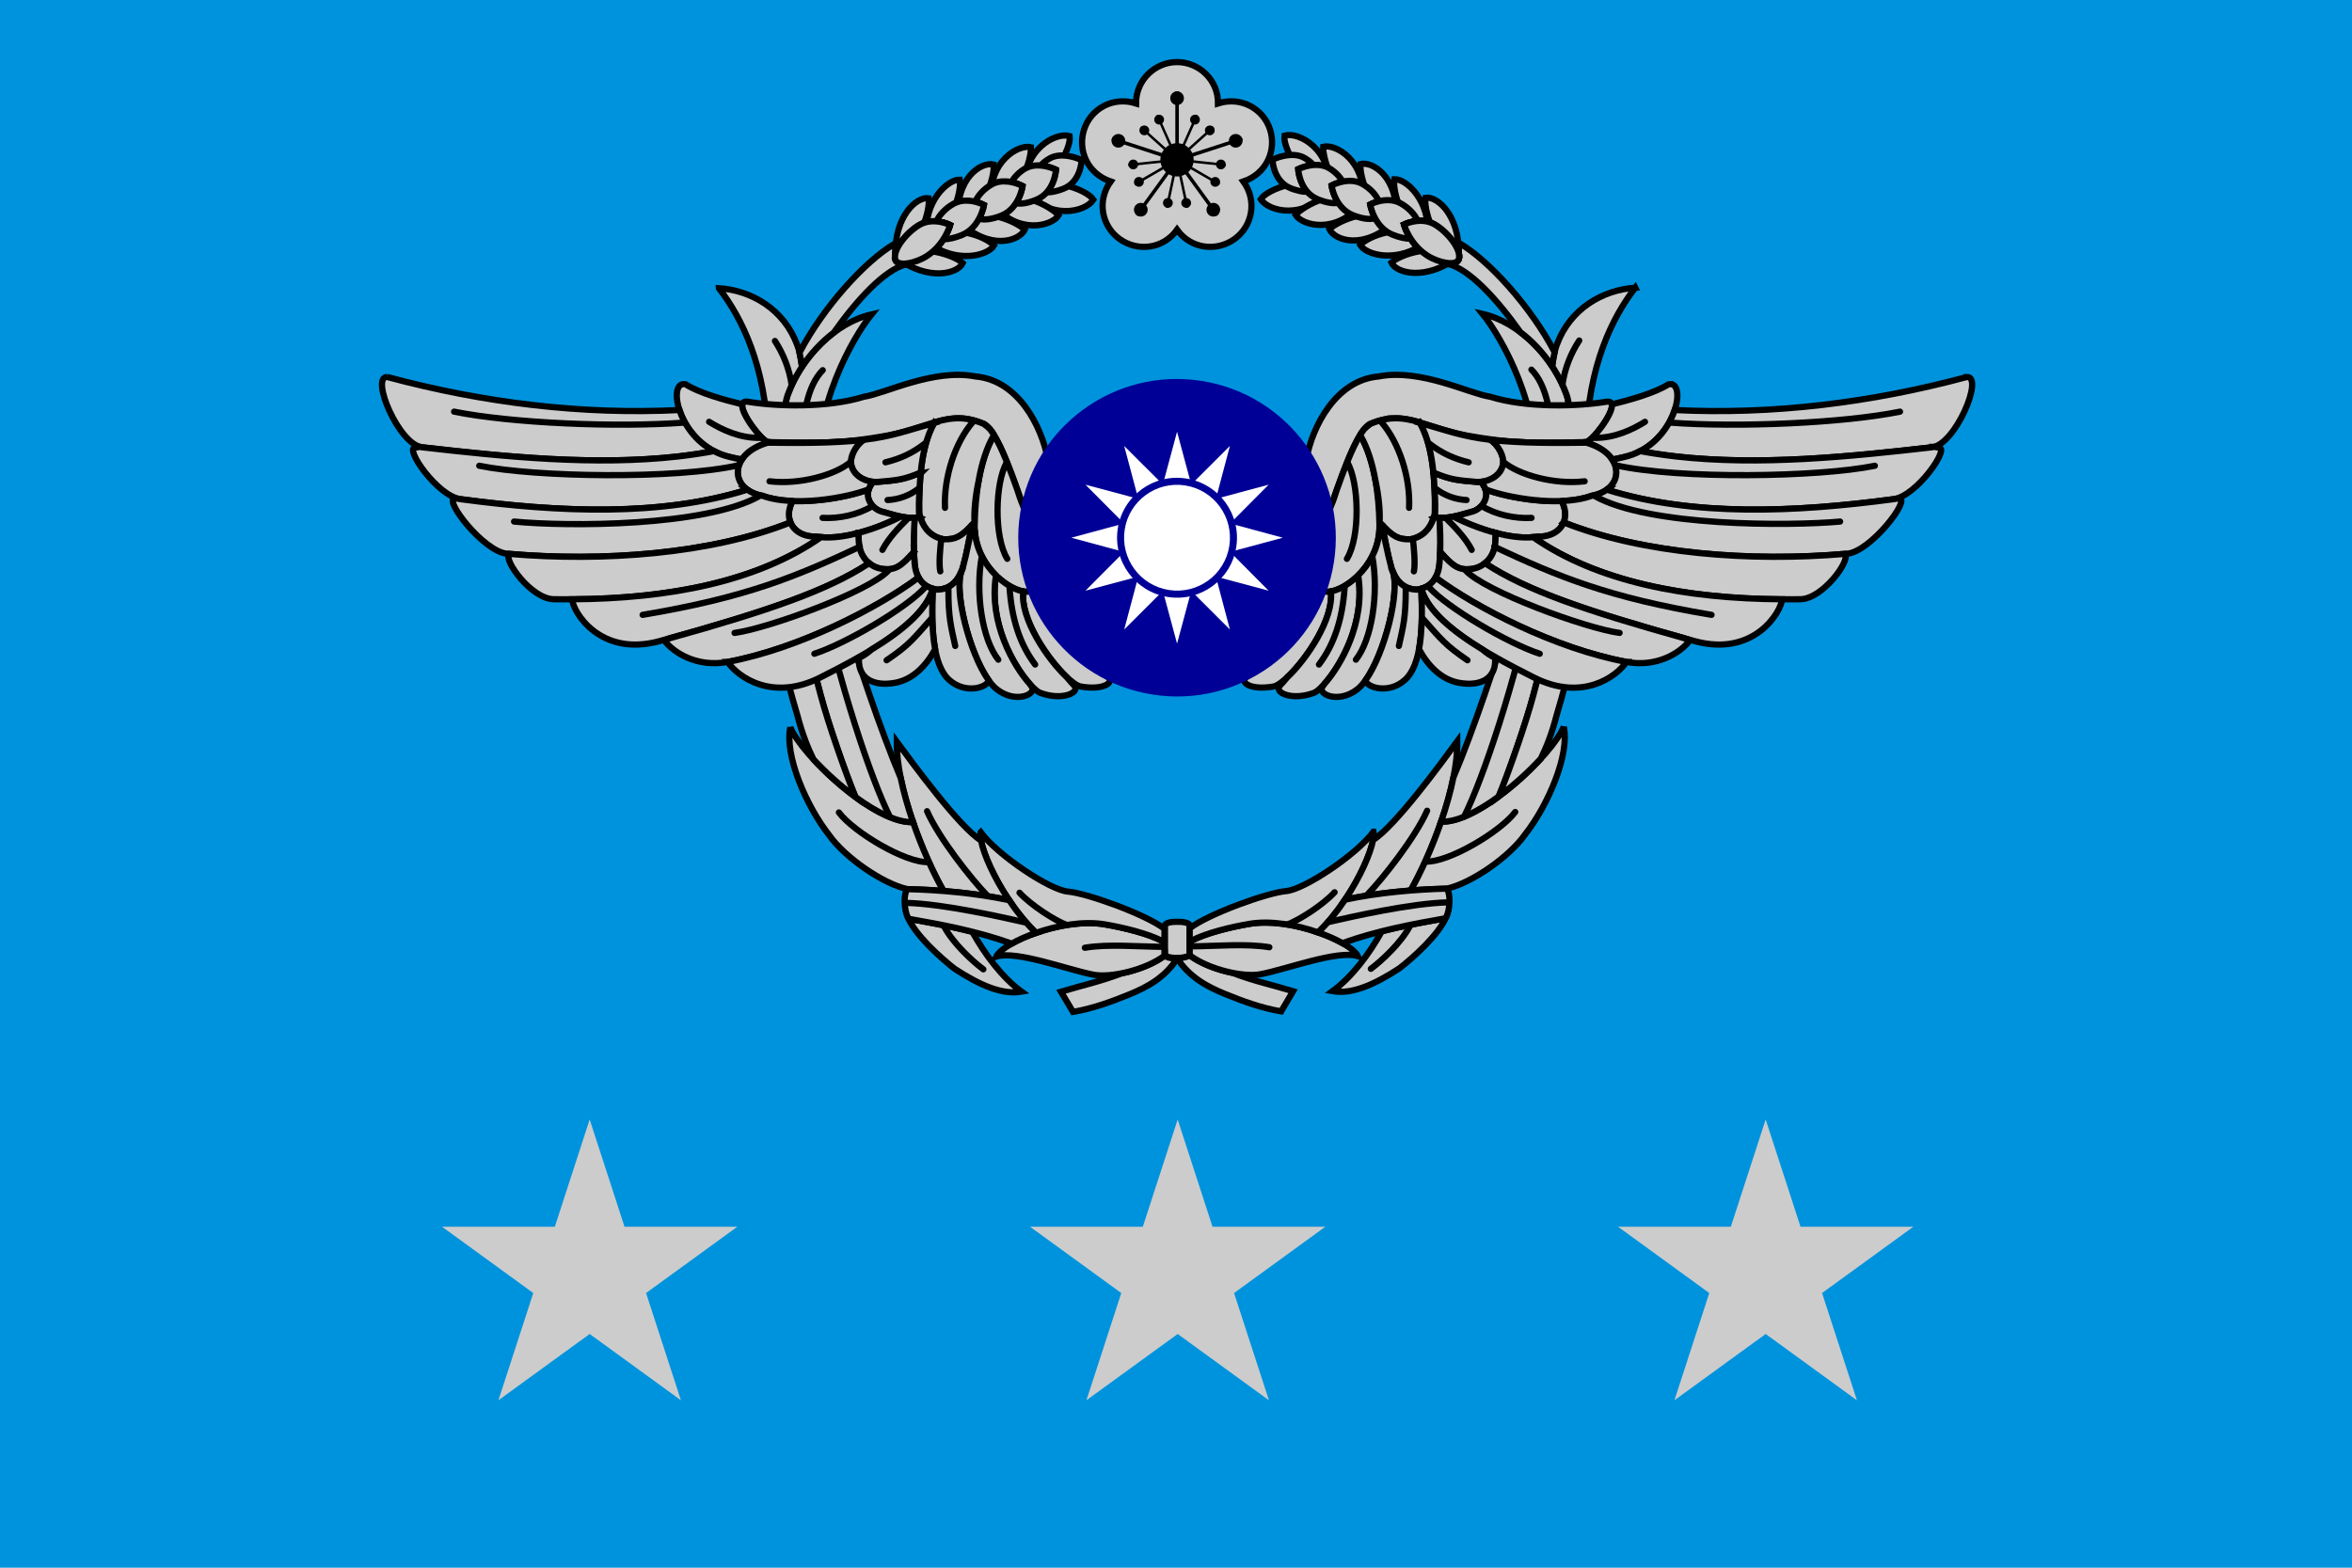 <?xml version="1.0" encoding="UTF-8" standalone="no"?>
<!-- Created with Inkscape (http://www.inkscape.org/) -->

<svg
   xmlns:dc="http://purl.org/dc/elements/1.1/"
   xmlns:cc="http://creativecommons.org/ns#"
   xmlns:rdf="http://www.w3.org/1999/02/22-rdf-syntax-ns#"
   xmlns:svg="http://www.w3.org/2000/svg"
   xmlns="http://www.w3.org/2000/svg"
   xmlns:sodipodi="http://sodipodi.sourceforge.net/DTD/sodipodi-0.dtd"
   xmlns:inkscape="http://www.inkscape.org/namespaces/inkscape"
   height="750"
   width="1125"
   version="1.1"
   id="svg2"
   inkscape:version="0.48.4 r9939"
   sodipodi:docname="ROCAF_General%27s_Flag.svg">
  <sodipodi:namedview
     pagecolor="#ffffff"
     bordercolor="#666666"
     borderopacity="1"
     objecttolerance="10"
     gridtolerance="10"
     guidetolerance="10"
     inkscape:pageopacity="0"
     inkscape:pageshadow="2"
     inkscape:window-width="1920"
     inkscape:window-height="1028"
     id="namedview442"
     showgrid="false"
     inkscape:zoom="0.62338658"
     inkscape:cx="426.87376"
     inkscape:cy="560.50511"
     inkscape:window-x="-8"
     inkscape:window-y="-8"
     inkscape:window-maximized="1"
     inkscape:current-layer="svg2" />
  <defs
     id="defs6" />
  <rect
     style="fill:#0093dd;fill-opacity:1"
     height="750"
     width="1125"
     y="0"
     x="0"
     id="rect8" />
  <g
     style="fill:#cccccc;fill-opacity:1"
     transform="translate(-6.6236437e-5,0)"
     id="g10">
    <g
       style="fill:#cccccc;fill-opacity:1"
       transform="matrix(0.165,0,0,0.165,-118.386,480.351)"
       id="g12">
      <g
         style="fill:#cccccc;fill-opacity:1"
         transform="scale(3,3)"
         id="g14">
        <polygon
           style="fill:#cccccc;fill-opacity:1"
           points="245,95,333.17,366.35,102.34,198.65,387.66,198.65,156.83,366.35"
           transform="translate(563.96,16.587)"
           id="polygon16" />
      </g>
    </g>
    <g
       style="fill:#cccccc;fill-opacity:1"
       transform="matrix(0.165,0,0,0.165,162.864,480.351)"
       id="g18">
      <g
         style="fill:#cccccc;fill-opacity:1"
         transform="scale(3,3)"
         id="g20">
        <polygon
           style="fill:#cccccc;fill-opacity:1"
           points="156.83,366.35,245,95,333.17,366.35,102.34,198.65,387.66,198.65"
           transform="translate(563.96,16.587)"
           id="polygon22" />
      </g>
    </g>
    <g
       style="fill:#cccccc;fill-opacity:1"
       transform="matrix(0.165,0,0,0.165,444.114,480.351)"
       id="g24">
      <g
         style="fill:#cccccc;fill-opacity:1"
         transform="scale(3,3)"
         id="g26">
        <polygon
           style="fill:#cccccc;fill-opacity:1"
           points="333.17,366.35,102.34,198.65,387.66,198.65,156.83,366.35,245,95"
           transform="translate(563.96,16.587)"
           id="polygon28" />
      </g>
    </g>
  </g>
  <g
     transform="matrix(0.779,0,0,0.779,124.312,-34.82)"
     id="g312">
    <g
       id="g4623"
       transform="matrix(1,0,0,1,73.463,81.33)">
      <path
         id="path4625"
         d="m 489.685,1.488 c -13.5,0 -25.264,11.02 -25.193,25.406 -14.067,-4.5 -27.744,3.224 -31.854,15.945 -4.146,12.65 1.913,27.071 16.264,31.996 -8.575,11.87 -5.457,27.39 5.421,35.256 10.807,7.831 26.61,6.52 35.362,-5.634 8.752,12.154 24.555,13.465 35.398,5.634 10.843,-7.866 13.925,-23.386 5.35,-35.256 C 544.819,69.909 550.878,55.488 546.768,42.839 542.622,30.118 528.909,22.394 514.843,26.894 514.949,12.508 503.22,1.488 489.685,1.488 z"
         style="fill:#cccccc;fill-opacity:1;fill-rule:nonzero;stroke:#000000;stroke-width:3.823px;stroke-linecap:butt;stroke-linejoin:miter;stroke-miterlimit:4;stroke-opacity:1;stroke-dasharray:none"
         inkscape:connector-curvature="0" />
      <path
         id="path4627"
         d="m 476.787,34.406 1.382,-0.638 12.224,27.461 -1.382,0.638 z"
         style="fill:#000000;fill-opacity:1;fill-rule:nonzero;stroke:none"
         inkscape:connector-curvature="0" />
      <path
         id="path4629"
         d="m 481.465,35.61 c 0.638,1.524 -0.071,3.295 -1.559,3.969 -1.524,0.709 -3.26,0 -3.969,-1.524 -0.673,-1.524 0,-3.295 1.524,-3.969 1.524,-0.673 3.295,0 4.004,1.524 z"
         style="fill:#000000;fill-opacity:1;fill-rule:nonzero;stroke:none"
         inkscape:connector-curvature="0" />
      <path
         id="path4631"
         d="m 459.886,65.445 -0.177,-1.524 29.87,-3.154 0.177,1.524 z"
         style="fill:#000000;fill-opacity:1;fill-rule:nonzero;stroke:none"
         inkscape:connector-curvature="0" />
      <path
         id="path4633"
         d="m 462.508,61.37 c 1.594,-0.177 3.118,1.028 3.26,2.657 0.177,1.665 -0.992,3.154 -2.657,3.331 -1.63,0.177 -3.118,-1.028 -3.295,-2.693 -0.177,-1.63 1.028,-3.154 2.693,-3.295 z"
         style="fill:#000000;fill-opacity:1;fill-rule:nonzero;stroke:none"
         inkscape:connector-curvature="0" />
      <path
         id="path4635"
         d="m 484.228,91.098 -1.524,-0.354 6.201,-29.374 1.524,0.319 z"
         style="fill:#000000;fill-opacity:1;fill-rule:nonzero;stroke:none"
         inkscape:connector-curvature="0" />
      <path
         id="path4637"
         d="m 481.11,87.378 c 0.354,-1.665 1.949,-2.693 3.579,-2.339 1.63,0.354 2.657,1.949 2.303,3.579 -0.354,1.63 -1.913,2.657 -3.543,2.303 -1.63,-0.354 -2.693,-1.913 -2.339,-3.543 z"
         style="fill:#000000;fill-opacity:1;fill-rule:nonzero;stroke:none"
         inkscape:connector-curvature="0" />
      <path
         id="path4639"
         d="m 516.083,75.898 -0.78,1.346 -26.008,-15.024 0.815,-1.382 z"
         style="fill:#000000;fill-opacity:1;fill-rule:nonzero;stroke:none"
         inkscape:connector-curvature="0" />
      <path
         id="path4641"
         d="m 511.618,77.669 c -1.453,-0.85 -1.913,-2.693 -1.098,-4.11 0.85,-1.417 2.657,-1.949 4.075,-1.098 1.453,0.815 1.949,2.657 1.098,4.11 -0.815,1.453 -2.622,1.913 -4.075,1.098 z"
         style="fill:#000000;fill-opacity:1;fill-rule:nonzero;stroke:none"
         inkscape:connector-curvature="0" />
      <path
         id="path4643"
         d="m 511.476,40.854 1.063,1.169 -22.323,20.091 -1.063,-1.134 z"
         style="fill:#000000;fill-opacity:1;fill-rule:nonzero;stroke:none"
         inkscape:connector-curvature="0" />
      <path
         id="path4645"
         d="m 511.795,45.673 c -1.24,1.098 -3.118,1.028 -4.217,-0.213 -1.134,-1.24 -1.028,-3.154 0.213,-4.252 1.24,-1.098 3.154,-1.028 4.252,0.213 1.098,1.24 0.992,3.154 -0.248,4.252 z"
         style="fill:#000000;fill-opacity:1;fill-rule:nonzero;stroke:none"
         inkscape:connector-curvature="0" />
      <path
         id="path4647"
         d="m 501.201,33.768 1.417,0.638 -12.224,27.461 -1.417,-0.638 z"
         style="fill:#000000;fill-opacity:1;fill-rule:nonzero;stroke:none"
         inkscape:connector-curvature="0" />
      <path
         id="path4649"
         d="m 503.433,38.055 c -0.673,1.524 -2.48,2.232 -3.969,1.524 -1.524,-0.673 -2.197,-2.445 -1.524,-3.969 0.673,-1.524 2.48,-2.197 3.969,-1.524 1.524,0.673 2.197,2.445 1.524,3.969 z"
         style="fill:#000000;fill-opacity:1;fill-rule:nonzero;stroke:none"
         inkscape:connector-curvature="0" />
      <path
         id="path4651"
         d="m 466.831,42.024 1.028,-1.169 22.358,20.126 -1.063,1.134 z"
         style="fill:#000000;fill-opacity:1;fill-rule:nonzero;stroke:none"
         inkscape:connector-curvature="0" />
      <path
         id="path4653"
         d="m 471.614,41.209 c 1.24,1.098 1.311,3.012 0.213,4.252 -1.098,1.24 -3.012,1.311 -4.252,0.213 -1.24,-1.098 -1.346,-3.012 -0.213,-4.252 1.098,-1.24 3.012,-1.311 4.252,-0.213 z"
         style="fill:#000000;fill-opacity:1;fill-rule:nonzero;stroke:none"
         inkscape:connector-curvature="0" />
      <path
         id="path4655"
         d="m 464.067,77.244 -0.815,-1.346 26.043,-15.059 0.815,1.382 z"
         style="fill:#000000;fill-opacity:1;fill-rule:nonzero;stroke:none"
         inkscape:connector-curvature="0" />
      <path
         id="path4657"
         d="m 464.74,72.461 c 1.453,-0.85 3.295,-0.319 4.146,1.098 0.815,1.417 0.319,3.26 -1.098,4.11 -1.453,0.815 -3.295,0.354 -4.11,-1.098 -0.85,-1.453 -0.319,-3.295 1.063,-4.11 z"
         style="fill:#000000;fill-opacity:1;fill-rule:nonzero;stroke:none"
         inkscape:connector-curvature="0" />
      <path
         id="path4659"
         d="m 496.701,90.744 -1.524,0.354 -6.272,-29.409 1.524,-0.319 z"
         style="fill:#000000;fill-opacity:1;fill-rule:nonzero;stroke:none"
         inkscape:connector-curvature="0" />
      <path
         id="path4661"
         d="m 492.343,88.618 c -0.319,-1.63 0.744,-3.224 2.339,-3.579 1.63,-0.319 3.224,0.673 3.543,2.339 0.354,1.63 -0.673,3.189 -2.303,3.543 -1.594,0.354 -3.224,-0.673 -3.579,-2.303 z"
         style="fill:#000000;fill-opacity:1;fill-rule:nonzero;stroke:none"
         inkscape:connector-curvature="0" />
      <path
         id="path4663"
         d="m 519.661,63.921 -0.177,1.524 -29.906,-3.154 0.177,-1.524 z"
         style="fill:#000000;fill-opacity:1;fill-rule:nonzero;stroke:none"
         inkscape:connector-curvature="0" />
      <path
         id="path4665"
         d="m 516.26,67.358 c -1.63,-0.177 -2.799,-1.665 -2.657,-3.331 0.177,-1.63 1.63,-2.835 3.295,-2.657 1.665,0.142 2.835,1.665 2.693,3.295 -0.177,1.665 -1.665,2.87 -3.331,2.693 z"
         style="fill:#000000;fill-opacity:1;fill-rule:nonzero;stroke:none"
         inkscape:connector-curvature="0" />
      <path
         id="path4667"
         d="m 488.622,19.453 2.161,0 0,42.059 -2.161,0 z"
         style="fill:#000000;fill-opacity:1;fill-rule:nonzero;stroke:none"
         inkscape:connector-curvature="0" />
      <path
         id="path4669"
         d="m 493.902,23.669 c 0,2.339 -1.878,4.217 -4.217,4.217 -2.303,0 -4.181,-1.878 -4.181,-4.217 0,-2.303 1.878,-4.217 4.181,-4.217 2.339,0 4.217,1.913 4.217,4.217 z"
         style="fill:#000000;fill-opacity:1;fill-rule:nonzero;stroke:none"
         inkscape:connector-curvature="0" />
      <path
         id="path4671"
         d="M 449.327,49.571 450,47.516 l 40.004,13.004 -0.673,2.091 z"
         style="fill:#000000;fill-opacity:1;fill-rule:nonzero;stroke:none"
         inkscape:connector-curvature="0" />
      <path
         id="path4673"
         d="m 454.961,45.85 c 2.197,0.673 3.437,3.083 2.728,5.28 -0.744,2.232 -3.118,3.402 -5.35,2.693 -2.197,-0.673 -3.402,-3.083 -2.657,-5.28 0.709,-2.232 3.083,-3.402 5.28,-2.693 z"
         style="fill:#000000;fill-opacity:1;fill-rule:nonzero;stroke:none"
         inkscape:connector-curvature="0" />
      <path
         id="path4675"
         d="m 465.839,96.201 -1.772,-1.276 24.768,-34.016 1.736,1.276 z"
         style="fill:#000000;fill-opacity:1;fill-rule:nonzero;stroke:none"
         inkscape:connector-curvature="0" />
      <path
         id="path4677"
         d="m 464.031,89.681 c 1.346,-1.878 4.004,-2.303 5.882,-0.886 1.878,1.346 2.303,3.969 0.921,5.846 -1.346,1.913 -4.004,2.268 -5.882,0.921 -1.878,-1.382 -2.303,-4.004 -0.921,-5.882 z"
         style="fill:#000000;fill-opacity:1;fill-rule:nonzero;stroke:none"
         inkscape:connector-curvature="0" />
      <path
         id="path4679"
         d="m 515.303,94.925 -1.772,1.276 -24.697,-34.051 1.736,-1.276 z"
         style="fill:#000000;fill-opacity:1;fill-rule:nonzero;stroke:none"
         inkscape:connector-curvature="0" />
      <path
         id="path4681"
         d="m 508.535,94.642 c -1.346,-1.878 -0.921,-4.5 0.957,-5.846 1.878,-1.417 4.5,-0.992 5.882,0.886 1.346,1.878 0.921,4.5 -0.957,5.882 -1.878,1.346 -4.5,0.992 -5.882,-0.921 z"
         style="fill:#000000;fill-opacity:1;fill-rule:nonzero;stroke:none"
         inkscape:connector-curvature="0" />
      <path
         id="path4683"
         d="m 529.37,47.516 0.709,2.055 -40.075,13.039 -0.673,-2.091 z"
         style="fill:#000000;fill-opacity:1;fill-rule:nonzero;stroke:none"
         inkscape:connector-curvature="0" />
      <path
         id="path4685"
         d="m 526.996,53.823 c -2.161,0.709 -4.571,-0.461 -5.28,-2.693 -0.744,-2.197 0.461,-4.606 2.693,-5.28 2.197,-0.709 4.571,0.461 5.315,2.693 0.709,2.197 -0.531,4.606 -2.728,5.28 z"
         style="fill:#000000;fill-opacity:1;fill-rule:nonzero;stroke:none"
         inkscape:connector-curvature="0" />
      <path
         id="path4687"
         d="m 499.89,61.512 c 0,5.669 -4.535,10.24 -10.205,10.24 -5.634,0 -10.24,-4.571 -10.24,-10.24 0,-5.598 4.606,-10.205 10.24,-10.205 5.669,0 10.205,4.606 10.205,10.205 z"
         style="fill:#000000;fill-opacity:1;fill-rule:nonzero;stroke:none"
         inkscape:connector-curvature="0" />
      <path
         id="path4689"
         d="m 482.244,549.425 c 0,1.205 2.835,2.197 6.343,2.197 l 2.516,0 c 3.508,0 6.343,-0.992 6.343,-2.197 l 0,-17.717 c 0,-1.205 -2.835,-2.197 -6.343,-2.197 l -2.516,0 c -3.508,0 -6.343,0.992 -6.343,2.197 z"
         style="fill:#cccccc;fill-opacity:1;fill-rule:nonzero;stroke:#000000;stroke-width:3.823px;stroke-linecap:butt;stroke-linejoin:miter;stroke-miterlimit:4;stroke-opacity:1;stroke-dasharray:none"
         inkscape:connector-curvature="0" />
      <path
         id="path4691"
         d="m 497.268,549.921 c -0.673,0.957 -3.189,1.701 -6.165,1.701 l -0.354,0 -0.921,0.354 c 7.441,11.374 17.823,17.15 29.409,21.862 10.594,4.323 22.004,8.539 34.37,10.665 l 7.335,-12.402 c -12.26,-3.72 -23.634,-6.094 -37.169,-11.232 -0.035,-0.035 -0.071,-0.035 -0.106,-0.035 -9.354,-1.878 -19.524,-5.705 -26.398,-10.913 z"
         style="fill:#cccccc;fill-opacity:1;fill-rule:nonzero;stroke:#000000;stroke-width:3.823px;stroke-linecap:butt;stroke-linejoin:miter;stroke-miterlimit:4;stroke-opacity:1;stroke-dasharray:none"
         inkscape:connector-curvature="0" />
      <path
         id="path4693"
         d="m 544.217,529.972 c -3.508,0 -6.945,0.248 -10.205,0.78 -11.232,1.913 -27.602,5.811 -36.567,10.913 l 0,7.76 c 0,0.177 -0.071,0.319 -0.177,0.496 11.764,8.894 33.059,13.748 43.547,11.764 15.661,-2.906 47.445,-15.024 59.846,-11.161 -3.437,-7.512 -31.89,-20.409 -56.445,-20.551 z"
         style="fill:#cccccc;fill-opacity:1;fill-rule:nonzero;stroke:#000000;stroke-width:3.823px;stroke-linecap:butt;stroke-linejoin:miter;stroke-miterlimit:4;stroke-opacity:1;stroke-dasharray:none"
         inkscape:connector-curvature="0" />
      <path
         id="path4695"
         d="m 610.299,474.165 c -10.24,13.996 -42.52,35.539 -53.681,36.461 -11.339,0.957 -47.48,13.854 -59.173,22.854 l 0,6.874 c 0.319,0.248 0.638,0.531 0.992,0.78 9.142,-4.854 24.732,-8.539 35.575,-10.382 13.252,-2.268 29.232,0.673 42.272,5.244 21.756,-21.083 35.929,-54.248 34.016,-61.831 z"
         style="fill:#cccccc;fill-opacity:1;fill-rule:nonzero;stroke:#000000;stroke-width:3.823px;stroke-linecap:butt;stroke-linejoin:miter;stroke-miterlimit:4;stroke-opacity:1;stroke-dasharray:none"
         inkscape:connector-curvature="0" />
      <path
         id="path4697"
         d="m 661.748,418.606 c -10.24,13.961 -38.268,52.264 -51.661,60.591 0,0 -0.035,0 -0.035,0 -1.524,8.15 -7.76,22.642 -17.22,36.709 12.969,-2.799 27,-4.571 40.252,-5.634 12.508,-22.004 29.091,-63.673 28.665,-91.665 z"
         style="fill:#cccccc;fill-opacity:1;fill-rule:nonzero;stroke:#000000;stroke-width:3.823px;stroke-linecap:butt;stroke-linejoin:miter;stroke-miterlimit:4;stroke-opacity:1;stroke-dasharray:none"
         inkscape:connector-curvature="0" />
      <path
         id="path4699"
         d="m 727.122,409.713 c -6.768,16.902 -51.236,59.386 -75.295,58.217 -5.598,16.228 -12.65,31.606 -18.709,42.343 7.795,-0.638 15.378,-0.992 22.287,-1.169 15.024,-3.366 38.161,-19.382 47.87,-33.13 14.35,-18.213 27.567,-49.323 23.846,-66.26 z"
         style="fill:#cccccc;fill-opacity:1;fill-rule:nonzero;stroke:#000000;stroke-width:3.823px;stroke-linecap:butt;stroke-linejoin:miter;stroke-miterlimit:4;stroke-opacity:1;stroke-dasharray:none"
         inkscape:connector-curvature="0" />
      <path
         id="path4701"
         d="m 655.335,525.685 c -0.39,0.886 -0.815,1.488 -1.24,1.701 -11.976,2.091 -25.299,4.535 -38.693,7.902 -7.724,13.996 -18.496,28.276 -30.224,36.78 11.764,2.091 25.512,-3.862 41.102,-14.067 7.972,-6.236 24.307,-20.48 29.055,-32.315 z"
         style="fill:#cccccc;fill-opacity:1;fill-rule:nonzero;stroke:#000000;stroke-width:3.823px;stroke-linecap:butt;stroke-linejoin:miter;stroke-miterlimit:4;stroke-opacity:1;stroke-dasharray:none"
         inkscape:connector-curvature="0" />
      <path
         id="path4703"
         d="m 655.406,509.102 c -18.638,0.425 -41.953,2.374 -62.575,6.803 -4.783,7.087 -10.346,14.102 -16.547,20.091 5.705,1.984 10.843,4.252 14.953,6.591 20.764,-7.547 43.618,-11.835 62.858,-15.201 2.339,-1.205 4.394,-13.11 1.311,-18.283 z"
         style="fill:#cccccc;fill-opacity:1;fill-rule:nonzero;stroke:#000000;stroke-width:3.823px;stroke-linecap:butt;stroke-linejoin:miter;stroke-miterlimit:4;stroke-opacity:1;stroke-dasharray:none"
         inkscape:connector-curvature="0" />
      <path
         id="path4705"
         d="m 677.303,156.154 c 11.48,14.067 36.496,58.039 31.961,101.02 -4.252,39.862 -7.051,48.969 -18.567,94.465 -3.047,12.083 -18.78,59.705 -31.323,89.15 -1.772,8.858 -4.429,18.142 -7.547,27.177 9.744,0.461 22.783,-6.236 35.362,-15.449 5.988,-14.528 16.795,-45.354 21.366,-62.717 9.248,-35.043 15.661,-58.217 19.311,-80.433 3.437,-20.587 7.193,-89.398 0.496,-104.811 -8.114,-21.72 -28.276,-43.228 -51.059,-48.402 z"
         style="fill:#cccccc;fill-opacity:1;fill-rule:nonzero;stroke:#000000;stroke-width:3.823px;stroke-linecap:butt;stroke-linejoin:miter;stroke-miterlimit:4;stroke-opacity:1;stroke-dasharray:none"
         inkscape:connector-curvature="0" />
      <path
         id="path4707"
         d="m 771.024,140.067 c -20.232,1.346 -39.933,13.004 -48.047,34.724 -1.169,2.728 -2.161,7.441 -2.976,13.5 0.035,0.071 0.071,0.177 0.142,0.248 0.39,0.567 0.744,1.134 1.098,1.701 0.035,0.106 0.106,0.177 0.142,0.248 0.78,1.276 1.524,2.551 2.232,3.791 0.035,0.071 0.071,0.106 0.106,0.177 0.709,1.276 1.346,2.587 1.984,3.898 0,0.035 0.035,0.071 0.071,0.106 0.319,0.638 0.602,1.311 0.886,1.949 0.035,0.035 0.035,0.035 0.035,0.071 0.319,0.673 0.567,1.311 0.85,1.984 0.283,0.709 0.567,1.382 0.815,2.055 0.213,0.496 0.39,1.028 0.602,1.594 5.846,18.106 2.232,83.303 -1.063,103.252 -3.685,22.217 -10.098,45.39 -19.311,80.433 -4.571,17.362 -15.378,48.154 -21.366,62.681 9.425,-6.945 18.567,-15.307 25.795,-23.173 3.295,-6.661 6.732,-15.13 9.638,-26.398 3.614,-12.118 8.327,-28.488 13.606,-57.508 6.449,-41.634 7.902,-64.417 4.535,-112.004 1.559,-45.78 16.157,-75.154 30.224,-93.331 z"
         style="fill:#cccccc;fill-opacity:1;fill-rule:nonzero;stroke:#000000;stroke-width:3.823px;stroke-linecap:butt;stroke-linejoin:miter;stroke-miterlimit:4;stroke-opacity:1;stroke-dasharray:none"
         inkscape:connector-curvature="0" />
      <path
         id="path4709"
         d="m 736.618,172.488 c -5.138,7.866 -8.823,16.831 -10.311,27.142"
         style="fill:none;stroke:#000000;stroke-width:3.823px;stroke-linecap:round;stroke-linejoin:round;stroke-opacity:1;stroke-dasharray:none"
         inkscape:connector-curvature="0" />
      <path
         id="path4711"
         d="m 697.323,462.047 c -9.106,12.118 -41.032,31.146 -54.957,30.437"
         style="fill:none;stroke:#000000;stroke-width:3.823px;stroke-linecap:round;stroke-linejoin:round;stroke-opacity:1;stroke-dasharray:none"
         inkscape:connector-curvature="0" />
      <path
         id="path4713"
         d="m 643.217,461.268 c -7.228,16.406 -27.142,41.634 -36.815,51.626"
         style="fill:none;stroke:#000000;stroke-width:3.823px;stroke-linecap:round;stroke-linejoin:round;stroke-opacity:1;stroke-dasharray:none"
         inkscape:connector-curvature="0" />
      <path
         id="path4715"
         d="m 632.622,532.169 c -5.28,9.992 -16.866,20.906 -23.953,26.185"
         style="fill:none;stroke:#000000;stroke-width:3.823px;stroke-linecap:round;stroke-linejoin:round;stroke-opacity:1;stroke-dasharray:none"
         inkscape:connector-curvature="0" />
      <path
         id="path4717"
         d="m 586.417,511.335 c -6.98,7.618 -21.579,17.043 -28.878,19.736"
         style="fill:none;stroke:#000000;stroke-width:3.823px;stroke-linecap:round;stroke-linejoin:round;stroke-opacity:1;stroke-dasharray:none"
         inkscape:connector-curvature="0" />
      <path
         id="path4719"
         d="m 656.079,517.535 c -22.819,0.567 -58.925,8.787 -73.382,12.083"
         style="fill:none;stroke:#000000;stroke-width:3.823px;stroke-linecap:round;stroke-linejoin:round;stroke-opacity:1;stroke-dasharray:none"
         inkscape:connector-curvature="0" />
      <path
         id="path4721"
         d="m 546.343,545.102 c -14.173,-2.374 -32.173,-0.673 -48.366,-0.531"
         style="fill:none;stroke:#000000;stroke-width:3.823px;stroke-linecap:round;stroke-linejoin:round;stroke-opacity:1;stroke-dasharray:none"
         inkscape:connector-curvature="0" />
      <path
         id="path4723"
         d="m 707.28,190.382 c 37.878,38.303 -18.142,228.26 -41.315,274.465"
         style="fill:none;stroke:#000000;stroke-width:3.823px;stroke-linecap:round;stroke-linejoin:round;stroke-opacity:1;stroke-dasharray:none"
         inkscape:connector-curvature="0" />
      <path
         id="path4725"
         d="m 663.13,112.819 -0.602,1.028 c 0.142,1.63 0.142,3.295 0.142,5.067 0.319,1.382 0.354,2.622 -0.035,3.685 -0.638,1.843 -2.976,2.516 -5.882,2.339 -0.248,0.142 -0.531,0.283 -0.78,0.425 13.429,3.472 30.047,21.614 44.539,42.024 7.654,5.776 14.35,13.146 19.63,21.154 -0.035,-0.071 -0.106,-0.177 -0.142,-0.248 0.461,-3.331 0.957,-6.272 1.524,-8.681 -14.563,-27.85 -40.465,-56.445 -58.358,-66.791 z"
         style="fill:#cccccc;fill-opacity:1;fill-rule:nonzero;stroke:#000000;stroke-width:3.823px;stroke-linecap:butt;stroke-linejoin:miter;stroke-miterlimit:4;stroke-opacity:1;stroke-dasharray:none"
         inkscape:connector-curvature="0" />
      <path
         id="path4727"
         d="m 555.661,46.63 c 8.61,-2.445 28.772,8.008 27.673,33.165 -16.618,-2.799 -28.913,-25.76 -27.673,-33.165 z"
         style="fill:#cccccc;fill-opacity:1;fill-rule:nonzero;stroke:#000000;stroke-width:3.823px;stroke-linecap:butt;stroke-linejoin:miter;stroke-miterlimit:4;stroke-opacity:1;stroke-dasharray:none"
         inkscape:connector-curvature="0" />
      <path
         id="path4729"
         d="m 541.098,85.713 c 4.783,7.583 26.823,13.181 42.732,-6.343 -14.28,-8.965 -38.728,-0.035 -42.732,6.343 z"
         style="fill:#cccccc;fill-opacity:1;fill-rule:nonzero;stroke:#000000;stroke-width:3.823px;stroke-linecap:butt;stroke-linejoin:miter;stroke-miterlimit:4;stroke-opacity:1;stroke-dasharray:none"
         inkscape:connector-curvature="0" />
      <path
         id="path4731"
         d="m 559.559,58.535 c -5.953,0.248 -11.268,2.87 -11.268,2.87 0,0 0.283,13.429 11.409,17.681 3.402,1.276 6.98,2.161 9.992,2.161 -5.209,-5.882 -5.634,-13.996 -5.634,-13.996 0,0 4.217,-2.126 9.39,-2.551 -1.594,-1.736 -3.579,-3.295 -5.882,-4.535 -2.516,-1.346 -5.315,-1.736 -8.008,-1.63 z"
         style="fill:#cccccc;fill-opacity:1;fill-rule:nonzero;stroke:#000000;stroke-width:3.823px;stroke-linecap:butt;stroke-linejoin:miter;stroke-miterlimit:4;stroke-opacity:1;stroke-dasharray:none"
         inkscape:connector-curvature="0" />
      <path
         id="path4733"
         d="m 579.437,53.469 c 7.689,-1.878 26.114,8.717 24.272,32.705 -17.894,-1.311 -24.661,-25.654 -24.272,-32.705 z"
         style="fill:#cccccc;fill-opacity:1;fill-rule:nonzero;stroke:#000000;stroke-width:3.823px;stroke-linecap:butt;stroke-linejoin:miter;stroke-miterlimit:4;stroke-opacity:1;stroke-dasharray:none"
         inkscape:connector-curvature="0" />
      <path
         id="path4735"
         d="m 562.429,95.315 c 4.217,6.697 24.803,11.941 40.217,-6.52 -13.748,-11.551 -35.539,1.169 -40.217,6.52 z"
         style="fill:#cccccc;fill-opacity:1;fill-rule:nonzero;stroke:#000000;stroke-width:3.823px;stroke-linecap:butt;stroke-linejoin:miter;stroke-miterlimit:4;stroke-opacity:1;stroke-dasharray:none"
         inkscape:connector-curvature="0" />
      <path
         id="path4737"
         d="m 574.972,64.63 c -5.811,0.071 -10.913,2.622 -10.913,2.622 0,0 0.744,13.748 11.799,18.39 4.571,1.913 9.39,3.012 12.756,2.232 -3.331,-5.173 -4.075,-10.594 -4.075,-10.594 0,0 2.87,-1.559 6.839,-2.374 -1.807,-3.189 -4.748,-6.201 -8.469,-8.362 -2.516,-1.453 -5.315,-1.949 -7.937,-1.913 z"
         style="fill:#cccccc;fill-opacity:1;fill-rule:nonzero;stroke:#000000;stroke-width:3.823px;stroke-linecap:butt;stroke-linejoin:miter;stroke-miterlimit:4;stroke-opacity:1;stroke-dasharray:none"
         inkscape:connector-curvature="0" />
      <path
         id="path4739"
         d="m 602.291,64.098 c 7.583,-1.807 23.634,8.114 21.862,34.37 -15.626,-3.331 -22.535,-26.681 -21.862,-34.37 z"
         style="fill:#cccccc;fill-opacity:1;fill-rule:nonzero;stroke:#000000;stroke-width:3.823px;stroke-linecap:butt;stroke-linejoin:miter;stroke-miterlimit:4;stroke-opacity:1;stroke-dasharray:none"
         inkscape:connector-curvature="0" />
      <path
         id="path4741"
         d="m 583.228,104.138 c 3.402,7.016 21.26,13.075 40.429,-4.961 -12.508,-9.957 -34.902,-0.461 -40.429,4.961 z"
         style="fill:#cccccc;fill-opacity:1;fill-rule:nonzero;stroke:#000000;stroke-width:3.823px;stroke-linecap:butt;stroke-linejoin:miter;stroke-miterlimit:4;stroke-opacity:1;stroke-dasharray:none"
         inkscape:connector-curvature="0" />
      <path
         id="path4743"
         d="m 623.126,73.417 c 7.583,-0.213 22.252,13.571 20.445,35.22 -16.724,-6.236 -21.65,-29.232 -20.445,-35.22 z"
         style="fill:#cccccc;fill-opacity:1;fill-rule:nonzero;stroke:#000000;stroke-width:3.823px;stroke-linecap:butt;stroke-linejoin:miter;stroke-miterlimit:4;stroke-opacity:1;stroke-dasharray:none"
         inkscape:connector-curvature="0" />
      <path
         id="path4745"
         d="m 595.134,74.445 c -5.74,0.213 -10.594,2.835 -10.594,2.835 0,0 1.913,13.89 13.252,18.283 4.996,1.949 10.205,2.941 13.465,1.772 -2.339,-4.429 -3.012,-8.433 -3.012,-8.433 0,0 2.197,-1.134 5.35,-1.913 -1.736,-4.075 -5.528,-8.185 -10.417,-10.807 -2.622,-1.417 -5.421,-1.807 -8.043,-1.736 z"
         style="fill:#cccccc;fill-opacity:1;fill-rule:nonzero;stroke:#000000;stroke-width:3.823px;stroke-linecap:butt;stroke-linejoin:miter;stroke-miterlimit:4;stroke-opacity:1;stroke-dasharray:none"
         inkscape:connector-curvature="0" />
      <path
         id="path4747"
         d="m 602.114,113.811 c 3.933,6.484 23.492,11.374 40.677,-1.913 -13.5,-13.075 -36,-3.26 -40.677,1.913 z"
         style="fill:#cccccc;fill-opacity:1;fill-rule:nonzero;stroke:#000000;stroke-width:3.823px;stroke-linecap:butt;stroke-linejoin:miter;stroke-miterlimit:4;stroke-opacity:1;stroke-dasharray:none"
         inkscape:connector-curvature="0" />
      <path
         id="path4749"
         d="m 618.803,86.28 c -5.74,0.071 -10.524,2.657 -10.524,2.657 0,0 2.197,13.854 13.642,18.532 3.969,1.594 8.079,2.657 11.232,2.445 -3.047,-4.713 -4.11,-8.646 -4.11,-8.646 0,0 3.685,-1.843 8.433,-2.232 -1.843,-4.075 -5.705,-8.15 -10.63,-10.878 -2.622,-1.453 -5.457,-1.913 -8.043,-1.878 z"
         style="fill:#cccccc;fill-opacity:1;fill-rule:nonzero;stroke:#000000;stroke-width:3.823px;stroke-linecap:butt;stroke-linejoin:miter;stroke-miterlimit:4;stroke-opacity:1;stroke-dasharray:none"
         inkscape:connector-curvature="0" />
      <path
         id="path4751"
         d="m 662.634,122.634 c -1.63,4.465 -12.791,1.984 -19.524,-2.445 -10.949,-7.228 -14.067,-18.921 -14.067,-18.921 0,0 10.098,-5.067 18.673,-0.142 8.327,4.783 16.902,15.874 14.917,21.508 z"
         style="fill:#cccccc;fill-opacity:1;fill-rule:nonzero;stroke:#000000;stroke-width:3.823px;stroke-linecap:butt;stroke-linejoin:miter;stroke-miterlimit:4;stroke-opacity:1;stroke-dasharray:none"
         inkscape:connector-curvature="0" />
      <path
         id="path4753"
         d="m 642.224,84.827 c 7.157,-1.169 21.047,10.701 20.445,35.22 -15.732,-5.528 -21.579,-28.807 -20.445,-35.22 z"
         style="fill:#cccccc;fill-opacity:1;fill-rule:nonzero;stroke:#000000;stroke-width:3.823px;stroke-linecap:butt;stroke-linejoin:miter;stroke-miterlimit:4;stroke-opacity:1;stroke-dasharray:none"
         inkscape:connector-curvature="0" />
      <path
         id="path4755"
         d="m 662.634,122.634 c -1.63,4.465 -12.791,1.984 -19.524,-2.445 -10.949,-7.228 -14.067,-18.921 -14.067,-18.921 0,0 10.098,-5.067 18.673,-0.142 8.327,4.783 16.902,15.874 14.917,21.508 z"
         style="fill:#cccccc;fill-opacity:1;fill-rule:nonzero;stroke:#000000;stroke-width:3.823px;stroke-linecap:butt;stroke-linejoin:miter;stroke-miterlimit:4;stroke-opacity:1;stroke-dasharray:none"
         inkscape:connector-curvature="0" />
      <path
         id="path4757"
         d="m 621.283,124.654 c 3.118,6.555 20.728,11.268 40.642,-3.083 -13.465,-9.85 -35.965,-1.488 -40.642,3.083 z"
         style="fill:#cccccc;fill-opacity:1;fill-rule:nonzero;stroke:#000000;stroke-width:3.823px;stroke-linecap:butt;stroke-linejoin:miter;stroke-miterlimit:4;stroke-opacity:1;stroke-dasharray:none"
         inkscape:connector-curvature="0" />
      <path
         id="path4759"
         d="m 662.634,122.634 c -1.63,4.465 -12.791,1.984 -19.524,-2.445 -10.949,-7.228 -14.067,-18.921 -14.067,-18.921 0,0 10.098,-5.067 18.673,-0.142 8.327,4.783 16.902,15.874 14.917,21.508 z"
         style="fill:#cccccc;fill-opacity:1;fill-rule:nonzero;stroke:#000000;stroke-width:3.823px;stroke-linecap:butt;stroke-linejoin:miter;stroke-miterlimit:4;stroke-opacity:1;stroke-dasharray:none"
         inkscape:connector-curvature="0" />
      <path
         id="path4761"
         d="m 482.138,550.205 c 0.673,0.992 3.154,1.701 6.165,1.701 l 0.319,0 0.957,0.39 c -7.476,11.374 -17.823,17.15 -29.409,21.862 -10.63,4.323 -22.039,8.539 -34.37,10.665 l -7.37,-12.402 c 12.295,-3.72 23.669,-6.13 37.205,-11.268 0.035,0 0.071,0 0.106,-0.035 9.354,-1.878 19.488,-5.705 26.398,-10.913 z"
         style="fill:#cccccc;fill-opacity:1;fill-rule:nonzero;stroke:#000000;stroke-width:3.823px;stroke-linecap:butt;stroke-linejoin:miter;stroke-miterlimit:4;stroke-opacity:1;stroke-dasharray:none"
         inkscape:connector-curvature="0" />
      <path
         id="path4763"
         d="m 435.154,530.291 c 3.508,-0.035 6.98,0.213 10.24,0.78 11.232,1.913 27.602,5.776 36.567,10.878 l 0,7.76 c 0,0.177 0.071,0.354 0.177,0.496 -11.764,8.894 -33.094,13.748 -43.583,11.799 -15.626,-2.941 -47.409,-15.059 -59.846,-11.197 3.437,-7.476 31.89,-20.409 56.445,-20.516 z"
         style="fill:#cccccc;fill-opacity:1;fill-rule:nonzero;stroke:#000000;stroke-width:3.823px;stroke-linecap:butt;stroke-linejoin:miter;stroke-miterlimit:4;stroke-opacity:1;stroke-dasharray:none"
         inkscape:connector-curvature="0" />
      <path
         id="path4765"
         d="m 369.106,474.484 c 10.24,13.961 42.52,35.539 53.646,36.461 11.374,0.921 47.516,13.854 59.209,22.819 l 0,6.909 c -0.354,0.248 -0.673,0.496 -1.028,0.78 -9.106,-4.854 -24.697,-8.539 -35.539,-10.382 -13.287,-2.268 -29.268,0.673 -42.307,5.209 -21.756,-21.047 -35.894,-54.248 -33.98,-61.795 z"
         style="fill:#cccccc;fill-opacity:1;fill-rule:nonzero;stroke:#000000;stroke-width:3.823px;stroke-linecap:butt;stroke-linejoin:miter;stroke-miterlimit:4;stroke-opacity:1;stroke-dasharray:none"
         inkscape:connector-curvature="0" />
      <path
         id="path4767"
         d="m 317.622,418.925 c 10.24,13.925 38.303,52.264 51.661,60.591 0,0 0.035,0 0.035,0 1.524,8.15 7.795,22.642 17.256,36.709 -12.969,-2.799 -27,-4.606 -40.287,-5.669 -12.472,-21.969 -29.091,-63.673 -28.665,-91.63 z"
         style="fill:#cccccc;fill-opacity:1;fill-rule:nonzero;stroke:#000000;stroke-width:3.823px;stroke-linecap:butt;stroke-linejoin:miter;stroke-miterlimit:4;stroke-opacity:1;stroke-dasharray:none"
         inkscape:connector-curvature="0" />
      <path
         id="path4769"
         d="m 252.248,410.031 c 6.768,16.902 51.236,59.386 75.331,58.217 5.563,16.193 12.614,31.606 18.709,42.307 -7.831,-0.638 -15.378,-0.992 -22.323,-1.169 -14.988,-3.366 -38.161,-19.346 -47.87,-33.094 -14.315,-18.213 -27.532,-49.358 -23.846,-66.26 z"
         style="fill:#cccccc;fill-opacity:1;fill-rule:nonzero;stroke:#000000;stroke-width:3.823px;stroke-linecap:butt;stroke-linejoin:miter;stroke-miterlimit:4;stroke-opacity:1;stroke-dasharray:none"
         inkscape:connector-curvature="0" />
      <path
         id="path4771"
         d="m 324.035,526.004 c 0.39,0.85 0.815,1.453 1.24,1.665 11.976,2.126 25.335,4.571 38.693,7.937 7.724,13.961 18.496,28.24 30.224,36.78 -11.728,2.055 -25.512,-3.862 -41.102,-14.067 -7.972,-6.236 -24.272,-20.48 -29.055,-32.315 z"
         style="fill:#cccccc;fill-opacity:1;fill-rule:nonzero;stroke:#000000;stroke-width:3.823px;stroke-linecap:butt;stroke-linejoin:miter;stroke-miterlimit:4;stroke-opacity:1;stroke-dasharray:none"
         inkscape:connector-curvature="0" />
      <path
         id="path4773"
         d="m 323.965,509.421 c 18.673,0.425 41.953,2.339 62.61,6.803 4.748,7.087 10.346,14.067 16.512,20.055 -5.705,1.984 -10.843,4.287 -14.917,6.591 -20.764,-7.512 -43.618,-11.799 -62.894,-15.165 -2.303,-1.205 -4.394,-13.146 -1.311,-18.283 z"
         style="fill:#cccccc;fill-opacity:1;fill-rule:nonzero;stroke:#000000;stroke-width:3.823px;stroke-linecap:butt;stroke-linejoin:miter;stroke-miterlimit:4;stroke-opacity:1;stroke-dasharray:none"
         inkscape:connector-curvature="0" />
      <path
         id="path4775"
         d="m 302.102,156.437 c -11.516,14.067 -36.531,58.039 -31.961,101.02 4.217,39.898 7.051,49.004 18.567,94.465 3.047,12.118 18.78,59.705 31.287,89.185 1.807,8.858 4.465,18.106 7.583,27.142 -9.744,0.461 -22.819,-6.201 -35.398,-15.449 -5.953,-14.492 -16.795,-45.319 -21.366,-62.717 -9.213,-35.008 -15.626,-58.181 -19.311,-80.398 -3.402,-20.622 -7.157,-89.398 -0.461,-104.846 8.114,-21.685 28.276,-43.193 51.059,-48.402 z"
         style="fill:#cccccc;fill-opacity:1;fill-rule:nonzero;stroke:#000000;stroke-width:3.823px;stroke-linecap:butt;stroke-linejoin:miter;stroke-miterlimit:4;stroke-opacity:1;stroke-dasharray:none"
         inkscape:connector-curvature="0" />
      <path
         id="path4777"
         d="m 208.382,140.35 c 20.232,1.382 39.898,13.039 48.012,34.724 1.169,2.728 2.161,7.476 3.012,13.5 -0.071,0.106 -0.106,0.177 -0.142,0.248 -0.39,0.602 -0.744,1.169 -1.098,1.736 -0.071,0.071 -0.106,0.177 -0.177,0.248 -0.744,1.24 -1.524,2.516 -2.197,3.791 -0.035,0.035 -0.071,0.106 -0.106,0.142 -0.709,1.311 -1.382,2.587 -1.984,3.898 -0.035,0.035 -0.071,0.071 -0.071,0.106 -0.319,0.638 -0.638,1.311 -0.921,1.984 0,0 0,0.035 -0.035,0.035 -0.283,0.673 -0.567,1.346 -0.815,2.02 -0.283,0.673 -0.567,1.382 -0.815,2.055 -0.213,0.496 -0.425,0.992 -0.602,1.594 -5.882,18.106 -2.232,83.303 1.063,103.252 3.685,22.217 10.063,45.39 19.311,80.398 4.571,17.362 15.378,48.154 21.331,62.681 -9.425,-6.909 -18.532,-15.272 -25.76,-23.138 -3.295,-6.661 -6.732,-15.165 -9.673,-26.398 -3.614,-12.154 -8.327,-28.488 -13.606,-57.508 -6.449,-41.634 -7.902,-64.417 -4.5,-112.004 -1.559,-45.815 -16.157,-75.189 -30.224,-93.331 z"
         style="fill:#cccccc;fill-opacity:1;fill-rule:nonzero;stroke:#000000;stroke-width:3.823px;stroke-linecap:butt;stroke-linejoin:miter;stroke-miterlimit:4;stroke-opacity:1;stroke-dasharray:none"
         inkscape:connector-curvature="0" />
      <path
         id="path4779"
         d="m 242.787,172.772 c 5.102,7.866 8.787,16.831 10.276,27.142"
         style="fill:none;stroke:#000000;stroke-width:3.823px;stroke-linecap:round;stroke-linejoin:round;stroke-opacity:1;stroke-dasharray:none"
         inkscape:connector-curvature="0" />
      <path
         id="path4781"
         d="m 282.047,462.331 c 9.142,12.154 41.031,31.181 54.992,30.472"
         style="fill:none;stroke:#000000;stroke-width:3.823px;stroke-linecap:round;stroke-linejoin:round;stroke-opacity:1;stroke-dasharray:none"
         inkscape:connector-curvature="0" />
      <path
         id="path4783"
         d="m 336.189,461.551 c 7.193,16.441 27.142,41.669 36.815,51.661"
         style="fill:none;stroke:#000000;stroke-width:3.823px;stroke-linecap:round;stroke-linejoin:round;stroke-opacity:1;stroke-dasharray:none"
         inkscape:connector-curvature="0" />
      <path
         id="path4785"
         d="m 346.748,532.488 c 5.315,9.992 16.902,20.906 23.988,26.185"
         style="fill:none;stroke:#000000;stroke-width:3.823px;stroke-linecap:round;stroke-linejoin:round;stroke-opacity:1;stroke-dasharray:none"
         inkscape:connector-curvature="0" />
      <path
         id="path4787"
         d="m 392.953,511.618 c 7.016,7.654 21.579,17.043 28.913,19.772"
         style="fill:none;stroke:#000000;stroke-width:3.823px;stroke-linecap:round;stroke-linejoin:round;stroke-opacity:1;stroke-dasharray:none"
         inkscape:connector-curvature="0" />
      <path
         id="path4789"
         d="m 323.291,517.854 c 22.819,0.567 58.961,8.787 73.382,12.047"
         style="fill:none;stroke:#000000;stroke-width:3.823px;stroke-linecap:round;stroke-linejoin:round;stroke-opacity:1;stroke-dasharray:none"
         inkscape:connector-curvature="0" />
      <path
         id="path4791"
         d="m 433.063,545.421 c 14.138,-2.409 32.173,-0.673 48.366,-0.567"
         style="fill:none;stroke:#000000;stroke-width:3.823px;stroke-linecap:round;stroke-linejoin:round;stroke-opacity:1;stroke-dasharray:none"
         inkscape:connector-curvature="0" />
      <path
         id="path4793"
         d="m 272.126,190.701 c -37.878,38.268 18.142,228.26 41.28,274.429"
         style="fill:none;stroke:#000000;stroke-width:3.823px;stroke-linecap:round;stroke-linejoin:round;stroke-opacity:1;stroke-dasharray:none"
         inkscape:connector-curvature="0" />
      <path
         id="path4795"
         d="m 316.24,113.102 0.638,1.063 c -0.142,1.594 -0.177,3.295 -0.177,5.031 -0.319,1.382 -0.354,2.657 0.035,3.685 0.673,1.878 2.976,2.516 5.917,2.374 0.248,0.142 0.496,0.248 0.744,0.39 -13.429,3.508 -30.047,21.614 -44.539,42.024 -7.618,5.776 -14.35,13.181 -19.63,21.154 0.071,-0.071 0.106,-0.142 0.177,-0.248 -0.461,-3.331 -0.992,-6.272 -1.524,-8.681 14.563,-27.85 40.429,-56.409 58.358,-66.791 z"
         style="fill:#cccccc;fill-opacity:1;fill-rule:nonzero;stroke:#000000;stroke-width:3.823px;stroke-linecap:butt;stroke-linejoin:miter;stroke-miterlimit:4;stroke-opacity:1;stroke-dasharray:none"
         inkscape:connector-curvature="0" />
      <path
         id="path4797"
         d="m 423.744,46.913 c -8.646,-2.445 -28.807,8.043 -27.709,33.201 16.618,-2.835 28.949,-25.76 27.709,-33.201 z"
         style="fill:#cccccc;fill-opacity:1;fill-rule:nonzero;stroke:#000000;stroke-width:3.823px;stroke-linecap:butt;stroke-linejoin:miter;stroke-miterlimit:4;stroke-opacity:1;stroke-dasharray:none"
         inkscape:connector-curvature="0" />
      <path
         id="path4799"
         d="m 438.307,85.996 c -4.819,7.583 -26.823,13.181 -42.768,-6.343 14.28,-8.929 38.728,0 42.768,6.343 z"
         style="fill:#cccccc;fill-opacity:1;fill-rule:nonzero;stroke:#000000;stroke-width:3.823px;stroke-linecap:butt;stroke-linejoin:miter;stroke-miterlimit:4;stroke-opacity:1;stroke-dasharray:none"
         inkscape:connector-curvature="0" />
      <path
         id="path4801"
         d="m 419.846,58.854 c 5.917,0.213 11.232,2.835 11.232,2.835 0,0 -0.283,13.465 -11.409,17.681 -3.402,1.311 -6.945,2.161 -9.992,2.161 5.209,-5.846 5.669,-13.961 5.669,-13.961 0,0 -4.252,-2.126 -9.425,-2.551 1.594,-1.736 3.614,-3.331 5.882,-4.535 2.516,-1.346 5.35,-1.736 8.043,-1.63 z"
         style="fill:#cccccc;fill-opacity:1;fill-rule:nonzero;stroke:#000000;stroke-width:3.823px;stroke-linecap:butt;stroke-linejoin:miter;stroke-miterlimit:4;stroke-opacity:1;stroke-dasharray:none"
         inkscape:connector-curvature="0" />
      <path
         id="path4803"
         d="m 399.969,53.752 c -7.724,-1.843 -26.114,8.717 -24.307,32.705 17.894,-1.311 24.661,-25.618 24.307,-32.705 z"
         style="fill:#cccccc;fill-opacity:1;fill-rule:nonzero;stroke:#000000;stroke-width:3.823px;stroke-linecap:butt;stroke-linejoin:miter;stroke-miterlimit:4;stroke-opacity:1;stroke-dasharray:none"
         inkscape:connector-curvature="0" />
      <path
         id="path4805"
         d="m 416.976,95.598 c -4.252,6.697 -24.803,11.976 -40.217,-6.52 13.713,-11.516 35.539,1.205 40.217,6.52 z"
         style="fill:#cccccc;fill-opacity:1;fill-rule:nonzero;stroke:#000000;stroke-width:3.823px;stroke-linecap:butt;stroke-linejoin:miter;stroke-miterlimit:4;stroke-opacity:1;stroke-dasharray:none"
         inkscape:connector-curvature="0" />
      <path
         id="path4807"
         d="m 404.433,64.949 c 5.811,0.071 10.913,2.622 10.913,2.622 0,0 -0.78,13.748 -11.835,18.354 -4.535,1.913 -9.354,3.012 -12.72,2.232 3.331,-5.138 4.039,-10.559 4.039,-10.559 0,0 -2.87,-1.559 -6.803,-2.374 1.772,-3.189 4.748,-6.236 8.469,-8.398 2.516,-1.417 5.28,-1.913 7.937,-1.878 z"
         style="fill:#cccccc;fill-opacity:1;fill-rule:nonzero;stroke:#000000;stroke-width:3.823px;stroke-linecap:butt;stroke-linejoin:miter;stroke-miterlimit:4;stroke-opacity:1;stroke-dasharray:none"
         inkscape:connector-curvature="0" />
      <path
         id="path4809"
         d="m 377.114,64.382 c -7.618,-1.807 -23.634,8.114 -21.898,34.406 15.626,-3.366 22.535,-26.681 21.898,-34.406 z"
         style="fill:#cccccc;fill-opacity:1;fill-rule:nonzero;stroke:#000000;stroke-width:3.823px;stroke-linecap:butt;stroke-linejoin:miter;stroke-miterlimit:4;stroke-opacity:1;stroke-dasharray:none"
         inkscape:connector-curvature="0" />
      <path
         id="path4811"
         d="m 396.177,104.421 c -3.437,7.016 -21.295,13.11 -40.429,-4.961 12.508,-9.921 34.902,-0.425 40.429,4.961 z"
         style="fill:#cccccc;fill-opacity:1;fill-rule:nonzero;stroke:#000000;stroke-width:3.823px;stroke-linecap:butt;stroke-linejoin:miter;stroke-miterlimit:4;stroke-opacity:1;stroke-dasharray:none"
         inkscape:connector-curvature="0" />
      <path
         id="path4813"
         d="m 356.28,73.701 c -7.583,-0.213 -22.287,13.606 -20.48,35.256 16.724,-6.272 21.685,-29.268 20.48,-35.256 z"
         style="fill:#cccccc;fill-opacity:1;fill-rule:nonzero;stroke:#000000;stroke-width:3.823px;stroke-linecap:butt;stroke-linejoin:miter;stroke-miterlimit:4;stroke-opacity:1;stroke-dasharray:none"
         inkscape:connector-curvature="0" />
      <path
         id="path4815"
         d="m 384.236,74.764 c 5.776,0.177 10.594,2.835 10.594,2.835 0,0 -1.913,13.854 -13.252,18.283 -4.961,1.949 -10.205,2.941 -13.465,1.736 2.374,-4.394 3.012,-8.398 3.012,-8.398 0,0 -2.197,-1.169 -5.35,-1.949 1.772,-4.075 5.528,-8.15 10.453,-10.807 2.587,-1.417 5.421,-1.807 8.008,-1.701 z"
         style="fill:#cccccc;fill-opacity:1;fill-rule:nonzero;stroke:#000000;stroke-width:3.823px;stroke-linecap:butt;stroke-linejoin:miter;stroke-miterlimit:4;stroke-opacity:1;stroke-dasharray:none"
         inkscape:connector-curvature="0" />
      <path
         id="path4817"
         d="m 377.291,114.13 c -3.933,6.449 -23.492,11.339 -40.713,-1.913 13.535,-13.11 36.035,-3.26 40.713,1.913 z"
         style="fill:#cccccc;fill-opacity:1;fill-rule:nonzero;stroke:#000000;stroke-width:3.823px;stroke-linecap:butt;stroke-linejoin:miter;stroke-miterlimit:4;stroke-opacity:1;stroke-dasharray:none"
         inkscape:connector-curvature="0" />
      <path
         id="path4819"
         d="m 360.602,86.563 c 5.74,0.106 10.524,2.657 10.524,2.657 0,0 -2.232,13.89 -13.642,18.531 -4.004,1.63 -8.114,2.657 -11.232,2.48 3.012,-4.713 4.075,-8.681 4.075,-8.681 0,0 -3.65,-1.807 -8.433,-2.197 1.878,-4.075 5.74,-8.185 10.63,-10.878 2.657,-1.453 5.457,-1.949 8.079,-1.913 z"
         style="fill:#cccccc;fill-opacity:1;fill-rule:nonzero;stroke:#000000;stroke-width:3.823px;stroke-linecap:butt;stroke-linejoin:miter;stroke-miterlimit:4;stroke-opacity:1;stroke-dasharray:none"
         inkscape:connector-curvature="0" />
      <path
         id="path4821"
         d="m 316.772,122.917 c 1.594,4.5 12.791,1.984 19.488,-2.445 10.984,-7.193 14.067,-18.921 14.067,-18.921 0,0 -10.098,-5.067 -18.673,-0.142 -8.327,4.783 -16.902,15.909 -14.882,21.508 z"
         style="fill:#cccccc;fill-opacity:1;fill-rule:nonzero;stroke:#000000;stroke-width:3.823px;stroke-linecap:butt;stroke-linejoin:miter;stroke-miterlimit:4;stroke-opacity:1;stroke-dasharray:none"
         inkscape:connector-curvature="0" />
      <path
         id="path4823"
         d="m 337.146,85.11 c -7.157,-1.134 -21.012,10.701 -20.445,35.256 15.768,-5.563 21.579,-28.843 20.445,-35.256 z"
         style="fill:#cccccc;fill-opacity:1;fill-rule:nonzero;stroke:#000000;stroke-width:3.823px;stroke-linecap:butt;stroke-linejoin:miter;stroke-miterlimit:4;stroke-opacity:1;stroke-dasharray:none"
         inkscape:connector-curvature="0" />
      <path
         id="path4825"
         d="m 316.772,122.917 c 1.594,4.5 12.791,1.984 19.488,-2.445 10.984,-7.193 14.067,-18.921 14.067,-18.921 0,0 -10.098,-5.067 -18.673,-0.142 -8.327,4.783 -16.902,15.909 -14.882,21.508 z"
         style="fill:#cccccc;fill-opacity:1;fill-rule:nonzero;stroke:#000000;stroke-width:3.823px;stroke-linecap:butt;stroke-linejoin:miter;stroke-miterlimit:4;stroke-opacity:1;stroke-dasharray:none"
         inkscape:connector-curvature="0" />
      <path
         id="path4827"
         d="m 358.087,124.937 c -3.118,6.555 -20.728,11.303 -40.606,-3.047 13.465,-9.85 35.965,-1.488 40.606,3.047 z"
         style="fill:#cccccc;fill-opacity:1;fill-rule:nonzero;stroke:#000000;stroke-width:3.823px;stroke-linecap:butt;stroke-linejoin:miter;stroke-miterlimit:4;stroke-opacity:1;stroke-dasharray:none"
         inkscape:connector-curvature="0" />
      <path
         id="path4829"
         d="m 316.772,122.917 c 1.594,4.5 12.791,1.984 19.488,-2.445 10.984,-7.193 14.067,-18.921 14.067,-18.921 0,0 -10.098,-5.067 -18.673,-0.142 -8.327,4.783 -16.902,15.909 -14.882,21.508 z"
         style="fill:#cccccc;fill-opacity:1;fill-rule:nonzero;stroke:#000000;stroke-width:3.823px;stroke-linecap:butt;stroke-linejoin:miter;stroke-miterlimit:4;stroke-opacity:1;stroke-dasharray:none"
         inkscape:connector-curvature="0" />
      <path
         id="path4831"
         d="m 568.984,245.799 c 3.756,-20.906 18.496,-49.075 44.504,-51.236 25.76,-4.996 55.311,10.488 68.386,12.437 22.925,7.122 54.425,5.917 71.185,3.118 11.693,-1.949 -8.043,24.697 -12.366,24.768 -22.394,0.283 -39.26,1.736 -68.209,-3.189 -30.933,-4.642 -41.811,-17.823 -64.807,-7.724 -12.402,7.689 -27.496,69.732 -27.283,54.921 0.177,-10.382 -12.189,-31.075 -11.409,-33.094 z"
         style="fill:#cccccc;fill-opacity:1;fill-rule:nonzero;stroke:#000000;stroke-width:3.823px;stroke-linecap:butt;stroke-linejoin:miter;stroke-miterlimit:4;stroke-opacity:1;stroke-dasharray:none"
         inkscape:connector-curvature="0" />
      <path
         id="path4833"
         d="m 602.079,230.563 c -5.209,8.469 -10.346,22.5 -14.35,33.732 -1.028,3.26 -2.055,6.449 -3.366,9.39 0,0 0,0 0,0.035 -1.984,5.421 -3.402,8.575 -3.791,7.087 0.354,10.134 0.461,31.075 -3.189,41.953 0.106,12.472 37.559,-4.925 36.567,-37.594 -0.283,-17.327 -2.976,-39.614 -11.87,-54.602 z"
         style="fill:#cccccc;fill-opacity:1;fill-rule:nonzero;stroke:#000000;stroke-width:3.823px;stroke-linecap:butt;stroke-linejoin:miter;stroke-miterlimit:4;stroke-opacity:1;stroke-dasharray:none"
         inkscape:connector-curvature="0" />
      <path
         id="path4835"
         d="m 623.161,220.252 c -4.535,0.106 -9.283,1.134 -14.705,3.402 -1.524,1.098 -2.906,2.232 -4.004,3.402 0,0.035 -0.035,0.071 -0.035,0.071 -0.106,0.106 -0.177,0.213 -0.248,0.319 -0.567,0.744 -1.134,1.594 -1.701,2.516 -0.106,0.213 -0.213,0.461 -0.319,0.673 4.571,7.76 7.441,17.398 9.248,27.319 0.035,0.106 0.035,0.248 0.071,0.354 2.02,9.39 2.976,18.638 2.587,25.689 7.724,8.823 11.374,10.843 18.992,10.559 8.15,-1.488 13.287,-7.441 14.882,-16.122 0.283,-16.264 -0.39,-40.358 -9.319,-55.701 -5.28,-1.559 -10.24,-2.587 -15.449,-2.48 z"
         style="fill:#cccccc;fill-opacity:1;fill-rule:nonzero;stroke:#000000;stroke-width:3.823px;stroke-linecap:butt;stroke-linejoin:miter;stroke-miterlimit:4;stroke-opacity:1;stroke-dasharray:none"
         inkscape:connector-curvature="0" />
      <path
         id="path4837"
         d="m 647.114,254.091 c 0.354,3.65 0.602,7.299 0.709,10.807 0,0.035 0,0.106 0,0.142 0.425,5.102 0.496,10.028 0.213,16.122 9,0.957 13.996,-1.205 23.528,-3.756 4.996,-1.559 12.047,-9.319 5.067,-17.717 l -1.594,-0.319 c -0.035,0 -0.035,0 -0.035,0 -0.425,0 -0.815,0 -1.24,-0.035 -10.772,-0.921 -15.307,-1.24 -24.201,-4.783 l -2.445,-0.461 z"
         style="fill:#cccccc;fill-opacity:1;fill-rule:nonzero;stroke:#000000;stroke-width:3.823px;stroke-linecap:butt;stroke-linejoin:miter;stroke-miterlimit:4;stroke-opacity:1;stroke-dasharray:none"
         inkscape:connector-curvature="0" />
      <path
         id="path4839"
         d="m 577.205,323.008 c -5.35,28.843 -37.843,50.988 -44.858,56.02 -4.606,3.331 2.48,8.539 16.902,5.882 9.142,-2.409 37.276,-36.744 34.902,-58.323 -3.827,0.673 -6.52,-0.39 -6.732,-3.472 l -0.213,-0.106 z"
         style="fill:#cccccc;fill-opacity:1;fill-rule:nonzero;stroke:#000000;stroke-width:3.823px;stroke-linecap:butt;stroke-linejoin:miter;stroke-miterlimit:4;stroke-opacity:1;stroke-dasharray:none"
         inkscape:connector-curvature="0" />
      <path
         id="path4841"
         d="m 600.945,316.984 c -0.425,0.425 -0.957,0.744 -1.417,1.063 -0.035,0.035 -0.071,0.071 -0.106,0.071 -5.421,4.961 -11.339,7.902 -15.661,8.504 0.142,0 0.248,0 0.39,0 1.843,16.831 -14.917,41.492 -26.681,52.618 -0.035,0 -0.035,0.035 -0.071,0.035 -1.913,2.339 -3.508,4.075 -4.571,5.173 -3.898,4.11 7.37,9.567 21.047,4.358 6.52,-2.516 32.705,-35.15 27.071,-71.823 z"
         style="fill:#cccccc;fill-opacity:1;fill-rule:nonzero;stroke:#000000;stroke-width:3.823px;stroke-linecap:butt;stroke-linejoin:miter;stroke-miterlimit:4;stroke-opacity:1;stroke-dasharray:none"
         inkscape:connector-curvature="0" />
      <path
         id="path4843"
         d="m 682.193,233.575 c 5.031,3.26 8.15,10.169 7.76,14.102 -0.709,6.909 -7.228,10.878 -13.252,11.551 l 0,0.461 c 1.134,1.417 1.878,2.835 2.339,4.181 13.075,5.173 45.78,11.161 65.268,3.969 20.445,-3.756 20.941,-25.583 -3.295,-32.598 -18.992,0.213 -38.941,0.39 -58.819,-1.665 z"
         style="fill:#efefef;fill-opacity:1;fill-rule:nonzero;stroke:#000000;stroke-width:3.823px;stroke-linecap:butt;stroke-linejoin:miter;stroke-miterlimit:4;stroke-opacity:1;stroke-dasharray:none"
         inkscape:connector-curvature="0" />
      <path
         id="path4845"
         d="m 638.823,223.051 c 4.819,8.469 7.157,19.559 8.256,30.508 10.701,4.535 14.953,4.783 26.681,5.776 6.626,0.496 15.343,-3.614 16.157,-11.657 0.425,-3.969 -2.764,-11.02 -7.902,-14.209 -17.15,-1.984 -27.106,-5.846 -43.193,-10.417 z"
         style="fill:#cccccc;fill-opacity:1;fill-rule:nonzero;stroke:#000000;stroke-width:3.823px;stroke-linecap:butt;stroke-linejoin:miter;stroke-miterlimit:4;stroke-opacity:1;stroke-dasharray:none"
         inkscape:connector-curvature="0" />
      <path
         id="path4847"
         d="m 647.185,281.516 c -2.161,6.98 -6.98,11.728 -14.138,13.039 -7.157,0.283 -10.843,-1.559 -17.646,-9.035 2.551,10.488 3.685,20.657 6.626,28.524 2.622,6.945 7.972,11.657 15.591,11.409 8.185,-1.524 12.579,-7.335 13.217,-16.122 0.602,-8.079 0.921,-18.071 0,-27.992 -1.382,-0.035 -2.48,-0.319 -3.65,0.177 z"
         style="fill:#cccccc;fill-opacity:1;fill-rule:nonzero;stroke:#000000;stroke-width:3.823px;stroke-linecap:butt;stroke-linejoin:miter;stroke-miterlimit:4;stroke-opacity:1;stroke-dasharray:none"
         inkscape:connector-curvature="0" />
      <path
         id="path4849"
         d="m 679.039,263.87 c 2.232,6.661 -3.331,12.26 -7.476,13.535 -4.89,1.311 -8.575,2.48 -12.189,3.224 13.642,7.122 36.035,14.953 51.874,12.295 14.315,0.248 20.516,-11.161 14.528,-21.862 -17.539,0.709 -37.24,-3.472 -46.736,-7.193 z"
         style="fill:#cccccc;fill-opacity:1;fill-rule:nonzero;stroke:#000000;stroke-width:3.823px;stroke-linecap:butt;stroke-linejoin:miter;stroke-miterlimit:4;stroke-opacity:1;stroke-dasharray:none"
         inkscape:connector-curvature="0" />
      <path
         id="path4851"
         d="m 792.496,199.24 c -0.354,0 -0.673,0.071 -1.063,0.142 -8.22,5.315 -24.094,9.744 -34.795,12.295 1.276,5.528 -12.437,23.138 -15.945,23.173 -0.035,0.142 -0.071,0.248 -0.106,0.39 0.142,0 0.283,0 0.425,0 7.866,2.268 13.11,6.13 15.909,10.382 2.445,-0.461 4.819,-0.992 7.087,-1.524 30.898,-6.839 39.012,-45.142 28.488,-44.858 z"
         style="fill:#cccccc;fill-opacity:1;fill-rule:nonzero;stroke:#000000;stroke-width:3.823px;stroke-linecap:butt;stroke-linejoin:miter;stroke-miterlimit:4;stroke-opacity:1;stroke-dasharray:none"
         inkscape:connector-curvature="0" />
      <path
         id="path4853"
         d="m 659.374,280.63 c -2.728,0.567 -5.457,0.85 -8.61,0.744 0.531,7.406 0.709,14.669 0.461,20.906 7.724,8.787 11.409,11.409 18.957,10.559 8.256,-0.957 14.244,-7.37 14.917,-16.122 0.142,-1.913 0.213,-3.933 0.283,-6.059 -9.602,-2.516 -18.957,-6.343 -26.008,-10.028 z"
         style="fill:#cccccc;fill-opacity:1;fill-rule:nonzero;stroke:#000000;stroke-width:3.823px;stroke-linecap:butt;stroke-linejoin:miter;stroke-miterlimit:4;stroke-opacity:1;stroke-dasharray:none"
         inkscape:connector-curvature="0" />
      <path
         id="path4855"
         d="m 615.295,286.512 c 0.213,0.78 -0.425,1.701 -1.382,2.764 -0.815,11.657 -6.52,21.083 -13.181,27.602 -0.035,0.213 -0.035,0.283 0.213,0.106 4.465,28.878 -10.878,55.311 -20.764,66.402 -0.461,0.638 -0.886,1.276 -1.205,1.701 -3.366,4.606 9.85,10.665 21.402,1.594 13.925,-10.913 27.177,-58.783 21.65,-72.638 -0.638,-0.921 -0.921,-1.843 -0.957,-2.799 -2.374,-8.752 -3.791,-17.504 -5.776,-24.732 z"
         style="fill:#cccccc;fill-opacity:1;fill-rule:nonzero;stroke:#000000;stroke-width:3.823px;stroke-linecap:butt;stroke-linejoin:miter;stroke-miterlimit:4;stroke-opacity:1;stroke-dasharray:none"
         inkscape:connector-curvature="0" />
      <path
         id="path4857"
         d="m 622.028,314.043 c 4.854,12.189 -4.783,50.598 -16.654,67.146 0.78,4.465 14.35,8.646 24.201,-0.248 10.346,-9.248 11.126,-32.882 10.098,-55.984 -0.638,0.213 -1.346,0.354 -2.055,0.496 -7.122,0.248 -12.26,-3.862 -15.024,-10.098 0,0 -0.035,0 -0.035,-0.035 -0.177,-0.39 -0.354,-0.85 -0.531,-1.276 z"
         style="fill:#cccccc;fill-opacity:1;fill-rule:nonzero;stroke:#000000;stroke-width:3.823px;stroke-linecap:butt;stroke-linejoin:miter;stroke-miterlimit:4;stroke-opacity:1;stroke-dasharray:none"
         inkscape:connector-curvature="0" />
      <path
         id="path4859"
         d="m 682.193,233.575 c 5.031,3.26 8.15,10.169 7.76,14.102 -0.709,6.909 -7.228,10.878 -13.252,11.551 l 0,0.461 c 1.134,1.417 1.878,2.835 2.339,4.181 13.075,5.173 45.78,11.161 65.268,3.969 20.445,-3.756 20.941,-25.583 -3.295,-32.598 -18.992,0.213 -38.941,0.39 -58.819,-1.665 z"
         style="fill:#cccccc;fill-opacity:1;fill-rule:nonzero;stroke:#000000;stroke-width:3.823px;stroke-linecap:butt;stroke-linejoin:miter;stroke-miterlimit:4;stroke-opacity:1;stroke-dasharray:none"
         inkscape:connector-curvature="0" />
      <path
         id="path4861"
         d="m 974.693,194.882 c -59.067,15.874 -119.339,23.28 -179.433,20.303 -2.941,8.894 -9.85,19.311 -21.154,25.228 57.224,10.772 121.5,4.217 179.114,-2.339 14.35,-1.63 31.996,-43.476 21.472,-43.193 z"
         style="fill:#cccccc;fill-opacity:1;fill-rule:nonzero;stroke:#000000;stroke-width:3.823px;stroke-linecap:butt;stroke-linejoin:miter;stroke-miterlimit:4;stroke-opacity:1;stroke-dasharray:none"
         inkscape:connector-curvature="0" />
      <path
         id="path4863"
         d="m 954.496,237.791 c -0.461,0.106 -0.886,0.213 -1.311,0.283 -50.386,5.74 -105.909,11.445 -157.323,5.598 0,0 -0.035,0 -0.035,0 -3.685,-0.425 -7.299,-0.921 -10.878,-1.453 -0.035,0 -0.071,0 -0.071,0 -1.807,-0.248 -3.614,-0.531 -5.386,-0.85 0,0 -0.035,0 -0.071,0 -1.772,-0.283 -3.543,-0.638 -5.315,-0.957 -0.035,0 -0.035,0 -0.035,0 -3.047,1.594 -6.378,2.87 -10.063,3.685 -2.268,0.531 -4.642,1.063 -7.087,1.524 4.252,6.449 2.976,13.925 -3.331,18.496 53.185,16.583 115.228,13.925 176.031,5.811 14.315,-1.913 34.724,-31.677 27.85,-31.642 -0.992,-0.177 -1.949,-0.354 -2.941,-0.496 0,0 -0.035,0 -0.035,0 z"
         style="fill:#cccccc;fill-opacity:1;fill-rule:nonzero;stroke:#000000;stroke-width:3.823px;stroke-linecap:butt;stroke-linejoin:miter;stroke-miterlimit:4;stroke-opacity:1;stroke-dasharray:none"
         inkscape:connector-curvature="0" />
      <path
         id="path4865"
         d="m 754.051,263.728 c -2.445,1.913 -5.705,3.366 -9.744,4.11 -5.528,2.02 -12.189,3.012 -19.098,3.224 0.177,0 0.39,0 0.567,0 2.551,4.571 2.87,9.283 1.311,13.146 49.039,19.524 116.008,24.343 174.047,19.205 14.35,-1.276 38.976,-33.272 32.102,-33.909 -0.177,-0.035 -1.028,0.035 -2.126,0.142 -0.496,0.106 -0.992,0.213 -1.488,0.283 -60.803,8.114 -122.846,10.772 -176.031,-5.811 0.177,-0.142 0.319,-0.248 0.461,-0.39 z"
         style="fill:#cccccc;fill-opacity:1;fill-rule:nonzero;stroke:#000000;stroke-width:3.823px;stroke-linecap:butt;stroke-linejoin:miter;stroke-miterlimit:4;stroke-opacity:1;stroke-dasharray:none"
         inkscape:connector-curvature="0" />
      <path
         id="path4867"
         d="m 727.087,284.209 c -2.126,5.173 -7.654,8.858 -15.839,8.717 -0.957,0.142 -1.913,0.283 -2.906,0.354 41.846,29.161 100.665,39.083 164.161,38.091 13.535,-0.213 30.791,-23.74 27.354,-27.85 -57.72,4.961 -124.087,0.071 -172.772,-19.311 z"
         style="fill:#cccccc;fill-opacity:1;fill-rule:nonzero;stroke:#000000;stroke-width:3.823px;stroke-linecap:butt;stroke-linejoin:miter;stroke-miterlimit:4;stroke-opacity:1;stroke-dasharray:none"
         inkscape:connector-curvature="0" />
      <path
         id="path4869"
         d="m 685.382,290.657 c -0.071,2.126 -0.142,4.146 -0.283,6.059 -0.39,5.173 -2.693,9.531 -6.165,12.437 0.142,0.142 0.283,0.319 0.425,0.496 25.618,16.76 63.354,29.551 127.984,47.409 36.85,10.169 53.469,-18.319 53.787,-25.654 -59.102,-0.319 -113.421,-10.701 -152.787,-38.126 -7.051,0.638 -15.094,-0.531 -22.961,-2.622 z"
         style="fill:#cccccc;fill-opacity:1;fill-rule:nonzero;stroke:#000000;stroke-width:3.823px;stroke-linecap:butt;stroke-linejoin:miter;stroke-miterlimit:4;stroke-opacity:1;stroke-dasharray:none"
         inkscape:connector-curvature="0" />
      <path
         id="path4871"
         d="m 651.26,302.28 c -0.106,2.48 -0.248,4.819 -0.425,7.051 -0.248,3.366 -1.063,6.272 -2.409,8.717 24.839,18.532 73.276,43.547 117,51.803 18.744,3.543 33.236,-5.386 39.189,-13.287 -1.169,-0.425 -2.409,-0.85 -3.614,-1.276 -60.732,-16.937 -96.909,-29.445 -121.606,-45.638 -0.177,-0.177 -0.319,-0.354 -0.461,-0.531 -2.409,2.02 -5.386,3.331 -8.752,3.72 -7.547,0.85 -11.232,-1.772 -18.921,-10.559 z"
         style="fill:#cccccc;fill-opacity:1;fill-rule:nonzero;stroke:#000000;stroke-width:3.823px;stroke-linecap:butt;stroke-linejoin:miter;stroke-miterlimit:4;stroke-opacity:1;stroke-dasharray:none"
         inkscape:connector-curvature="0" />
      <path
         id="path4873"
         d="m 648.425,318.047 c -1.878,3.366 -4.819,5.705 -8.787,6.909 6.201,21.118 39.047,39.331 69.236,54.532 29.657,14.917 50.634,-0.567 56.764,-9.602 -0.071,0 -0.142,0 -0.213,-0.035 -43.724,-8.22 -92.161,-33.272 -117,-51.803 z"
         style="fill:#cccccc;fill-opacity:1;fill-rule:nonzero;stroke:#000000;stroke-width:3.823px;stroke-linecap:butt;stroke-linejoin:miter;stroke-miterlimit:4;stroke-opacity:1;stroke-dasharray:none"
         inkscape:connector-curvature="0" />
      <path
         id="path4875"
         d="m 631.984,324.638 c 0.354,0.106 0.709,0.213 1.063,0.319 -0.354,-0.106 -0.709,-0.213 -1.063,-0.319 z"
         style="fill:#efefef;fill-opacity:1;fill-rule:nonzero;stroke:#000000;stroke-width:3.823px;stroke-linecap:butt;stroke-linejoin:miter;stroke-miterlimit:4;stroke-opacity:1;stroke-dasharray:none"
         inkscape:connector-curvature="0" />
      <path
         id="path4877"
         d="m 639.673,325.169 c 0.567,13.039 0.567,26.256 -1.417,36.921 5.598,10.346 13.783,18.602 24.449,20.587 14.102,2.587 23.28,-3.189 22.217,-15.378 -2.516,-1.028 -5.067,-2.764 -7.618,-4.996 C 658.984,351.142 643.819,338.776 639.673,325.169 z"
         style="fill:#cccccc;fill-opacity:1;fill-rule:nonzero;stroke:#000000;stroke-width:3.823px;stroke-linecap:butt;stroke-linejoin:miter;stroke-miterlimit:4;stroke-opacity:1;stroke-dasharray:none"
         inkscape:connector-curvature="0" />
      <path
         id="path4879"
         d="m 592.547,324.567 c -1.311,18.602 -6.165,34.335 -15.732,46.913"
         style="fill:none;stroke:#000000;stroke-width:3.823px;stroke-linecap:round;stroke-linejoin:round;stroke-opacity:1;stroke-dasharray:none"
         inkscape:connector-curvature="0" />
      <path
         id="path4881"
         d="m 609.591,305.043 c 4.11,22.89 -0.319,51.059 -10.098,63.461"
         style="fill:none;stroke:#000000;stroke-width:3.823px;stroke-linecap:round;stroke-linejoin:round;stroke-opacity:1;stroke-dasharray:none"
         inkscape:connector-curvature="0" />
      <path
         id="path4883"
         d="m 630.106,324.425 c 0.071,18.567 -1.665,23.882 -4.217,35.646"
         style="fill:none;stroke:#000000;stroke-width:3.823px;stroke-linecap:round;stroke-linejoin:round;stroke-opacity:1;stroke-dasharray:none"
         inkscape:connector-curvature="0" />
      <path
         id="path4885"
         d="m 640.559,343.276 c 11.551,12.969 13.535,16.051 27.461,25.583"
         style="fill:none;stroke:#000000;stroke-width:3.823px;stroke-linecap:round;stroke-linejoin:round;stroke-opacity:1;stroke-dasharray:none"
         inkscape:connector-curvature="0" />
      <path
         id="path4887"
         d="m 634.535,294.909 c 0.531,4.181 1.559,15.13 0.567,19.346"
         style="fill:none;stroke:#000000;stroke-width:3.823px;stroke-linecap:round;stroke-linejoin:round;stroke-opacity:1;stroke-dasharray:none"
         inkscape:connector-curvature="0" />
      <path
         id="path4889"
         d="m 655.157,281.976 c 5.315,5.35 11.693,11.799 15.449,19.098"
         style="fill:none;stroke:#000000;stroke-width:3.823px;stroke-linecap:round;stroke-linejoin:round;stroke-opacity:1;stroke-dasharray:none"
         inkscape:connector-curvature="0" />
      <path
         id="path4891"
         d="m 594.213,247.287 c 7.228,12.224 8.114,45.744 -0.248,59.28"
         style="fill:none;stroke:#000000;stroke-width:3.823px;stroke-linecap:round;stroke-linejoin:round;stroke-opacity:1;stroke-dasharray:none"
         inkscape:connector-curvature="0" />
      <path
         id="path4893"
         d="m 615.012,222.449 c 11.126,12.756 18.035,34.335 17.15,52.795"
         style="fill:none;stroke:#000000;stroke-width:3.823px;stroke-linecap:round;stroke-linejoin:round;stroke-opacity:1;stroke-dasharray:none"
         inkscape:connector-curvature="0" />
      <path
         id="path4895"
         d="m 644.563,235.772 c 7.866,6.165 15.909,9.531 24.165,11.516"
         style="fill:none;stroke:#000000;stroke-width:3.823px;stroke-linecap:round;stroke-linejoin:round;stroke-opacity:1;stroke-dasharray:none"
         inkscape:connector-curvature="0" />
      <path
         id="path4897"
         d="m 648.071,263.161 c 5.882,4.783 13.075,7.016 19.382,7.299"
         style="fill:none;stroke:#000000;stroke-width:3.823px;stroke-linecap:round;stroke-linejoin:round;stroke-opacity:1;stroke-dasharray:none"
         inkscape:connector-curvature="0" />
      <path
         id="path4899"
         d="m 745.831,232.264 c 12.331,0.283 23.457,-5.067 31.181,-9.85"
         style="fill:none;stroke:#000000;stroke-width:3.823px;stroke-linecap:round;stroke-linejoin:round;stroke-opacity:1;stroke-dasharray:none"
         inkscape:connector-curvature="0" />
      <path
         id="path4901"
         d="m 690.201,247.146 c 9.283,7.866 31.075,14.031 49.748,11.799"
         style="fill:none;stroke:#000000;stroke-width:3.823px;stroke-linecap:round;stroke-linejoin:round;stroke-opacity:1;stroke-dasharray:none"
         inkscape:connector-curvature="0" />
      <path
         id="path4903"
         d="m 676.736,274.146 c 9.248,5.598 20.941,7.831 30.614,7.264"
         style="fill:none;stroke:#000000;stroke-width:3.823px;stroke-linecap:round;stroke-linejoin:round;stroke-opacity:1;stroke-dasharray:none"
         inkscape:connector-curvature="0" />
      <path
         id="path4905"
         d="m 644.173,323.823 c 11.551,12.969 49.217,34.902 68.209,41.032"
         style="fill:none;stroke:#000000;stroke-width:3.823px;stroke-linecap:round;stroke-linejoin:round;stroke-opacity:1;stroke-dasharray:none"
         inkscape:connector-curvature="0" />
      <path
         id="path4907"
         d="m 666.78,313.583 c 11.551,12.933 73.949,35.717 94.642,38.48"
         style="fill:none;stroke:#000000;stroke-width:3.823px;stroke-linecap:round;stroke-linejoin:round;stroke-opacity:1;stroke-dasharray:none"
         inkscape:connector-curvature="0" />
      <path
         id="path4909"
         d="m 684.461,299.126 c 39.083,18.319 69.732,31.181 133.406,41.846"
         style="fill:none;stroke:#000000;stroke-width:3.823px;stroke-linecap:round;stroke-linejoin:round;stroke-opacity:1;stroke-dasharray:none"
         inkscape:connector-curvature="0" />
      <path
         id="path4911"
         d="m 746.008,267.945 c 33.165,18.85 119.445,18.567 150.803,15.732"
         style="fill:none;stroke:#000000;stroke-width:3.823px;stroke-linecap:round;stroke-linejoin:round;stroke-opacity:1;stroke-dasharray:none"
         inkscape:connector-curvature="0" />
      <path
         id="path4913"
         d="m 758.906,249.094 c 39.083,8.752 124.512,7.37 159.236,0.319"
         style="fill:none;stroke:#000000;stroke-width:3.823px;stroke-linecap:round;stroke-linejoin:round;stroke-opacity:1;stroke-dasharray:none"
         inkscape:connector-curvature="0" />
      <path
         id="path4915"
         d="m 792.354,222.909 c 41.598,3.118 106.512,0.319 141.236,-6.732"
         style="fill:none;stroke:#000000;stroke-width:3.823px;stroke-linecap:round;stroke-linejoin:round;stroke-opacity:1;stroke-dasharray:none"
         inkscape:connector-curvature="0" />
      <path
         id="path4917"
         d="M 410.386,245.799 C 406.63,224.894 391.925,196.724 365.882,194.563 340.157,189.567 310.571,205.051 297.496,207 c -22.925,7.122 -54.39,5.917 -71.185,3.118 -11.657,-1.949 8.043,24.697 12.402,24.768 22.394,0.283 39.26,1.736 68.209,-3.189 30.933,-4.642 41.811,-17.823 64.772,-7.724 12.402,7.689 27.496,69.732 27.283,54.921 -0.142,-10.382 12.189,-31.075 11.409,-33.094 z"
         style="fill:#cccccc;fill-opacity:1;fill-rule:nonzero;stroke:#000000;stroke-width:3.823px;stroke-linecap:butt;stroke-linejoin:miter;stroke-miterlimit:4;stroke-opacity:1;stroke-dasharray:none"
         inkscape:connector-curvature="0" />
      <path
         id="path4919"
         d="m 377.291,230.563 c 5.209,8.469 10.346,22.5 14.35,33.732 1.063,3.26 2.055,6.449 3.366,9.39 0,0 0,0 0,0.035 2.02,5.421 3.402,8.575 3.827,7.087 -0.354,10.134 -0.461,31.075 3.189,41.953 -0.142,12.472 -37.594,-4.925 -36.602,-37.594 0.319,-17.327 3.012,-39.614 11.87,-54.602 z"
         style="fill:#cccccc;fill-opacity:1;fill-rule:nonzero;stroke:#000000;stroke-width:3.823px;stroke-linecap:butt;stroke-linejoin:miter;stroke-miterlimit:4;stroke-opacity:1;stroke-dasharray:none"
         inkscape:connector-curvature="0" />
      <path
         id="path4921"
         d="m 356.244,220.252 c 4.5,0.106 9.248,1.134 14.669,3.402 1.559,1.098 2.941,2.232 4.004,3.402 0.035,0.035 0.035,0.071 0.071,0.071 0.071,0.106 0.142,0.213 0.248,0.319 0.567,0.744 1.134,1.594 1.701,2.516 0.106,0.213 0.213,0.461 0.283,0.673 -4.535,7.76 -7.441,17.398 -9.248,27.319 0,0.106 -0.035,0.248 -0.035,0.354 -2.055,9.39 -2.976,18.638 -2.622,25.689 -7.724,8.823 -11.339,10.843 -18.957,10.559 -8.185,-1.488 -13.287,-7.441 -14.917,-16.122 -0.248,-16.264 0.425,-40.358 9.319,-55.701 5.28,-1.559 10.24,-2.587 15.484,-2.48 z"
         style="fill:#cccccc;fill-opacity:1;fill-rule:nonzero;stroke:#000000;stroke-width:3.823px;stroke-linecap:butt;stroke-linejoin:miter;stroke-miterlimit:4;stroke-opacity:1;stroke-dasharray:none"
         inkscape:connector-curvature="0" />
      <path
         id="path4923"
         d="m 332.256,254.091 c -0.354,3.65 -0.567,7.299 -0.709,10.807 0,0.035 0,0.106 0,0.142 -0.425,5.102 -0.496,10.028 -0.177,16.122 -9.035,0.957 -13.996,-1.205 -23.528,-3.756 -5.031,-1.559 -12.047,-9.319 -5.102,-17.717 l 1.63,-0.319 c 0,0 0,0 0.035,0 0.425,0 0.815,0 1.205,-0.035 10.772,-0.921 15.307,-1.24 24.236,-4.783 l 2.409,-0.461 z"
         style="fill:#cccccc;fill-opacity:1;fill-rule:nonzero;stroke:#000000;stroke-width:3.823px;stroke-linecap:butt;stroke-linejoin:miter;stroke-miterlimit:4;stroke-opacity:1;stroke-dasharray:none"
         inkscape:connector-curvature="0" />
      <path
         id="path4925"
         d="m 402.165,323.008 c 5.35,28.843 37.878,50.988 44.894,56.02 4.606,3.331 -2.516,8.539 -16.902,5.882 -9.142,-2.409 -37.276,-36.744 -34.937,-58.323 3.862,0.673 6.555,-0.39 6.768,-3.472 l 0.177,-0.106 z"
         style="fill:#cccccc;fill-opacity:1;fill-rule:nonzero;stroke:#000000;stroke-width:3.823px;stroke-linecap:butt;stroke-linejoin:miter;stroke-miterlimit:4;stroke-opacity:1;stroke-dasharray:none"
         inkscape:connector-curvature="0" />
      <path
         id="path4927"
         d="m 378.461,316.984 c 0.425,0.425 0.921,0.744 1.382,1.063 0.035,0.035 0.071,0.071 0.106,0.071 5.457,4.961 11.374,7.902 15.697,8.504 -0.142,0 -0.283,0 -0.425,0 -1.843,16.831 14.917,41.492 26.717,52.618 0,0 0.035,0.035 0.035,0.035 1.949,2.339 3.543,4.075 4.571,5.173 3.933,4.11 -7.335,9.567 -21.012,4.358 -6.555,-2.516 -32.74,-35.15 -27.071,-71.823 z"
         style="fill:#cccccc;fill-opacity:1;fill-rule:nonzero;stroke:#000000;stroke-width:3.823px;stroke-linecap:butt;stroke-linejoin:miter;stroke-miterlimit:4;stroke-opacity:1;stroke-dasharray:none"
         inkscape:connector-curvature="0" />
      <path
         id="path4929"
         d="m 297.213,233.575 c -5.032,3.26 -8.15,10.169 -7.76,14.102 0.709,6.909 7.193,10.878 13.217,11.551 l 0.035,0.461 c -1.169,1.417 -1.878,2.835 -2.339,4.181 -13.075,5.173 -45.78,11.161 -65.303,3.969 -20.409,-3.756 -20.906,-25.583 3.295,-32.598 18.992,0.213 38.941,0.39 58.854,-1.665 z"
         style="fill:#efefef;fill-opacity:1;fill-rule:nonzero;stroke:#000000;stroke-width:3.823px;stroke-linecap:butt;stroke-linejoin:miter;stroke-miterlimit:4;stroke-opacity:1;stroke-dasharray:none"
         inkscape:connector-curvature="0" />
      <path
         id="path4931"
         d="m 340.583,223.051 c -4.819,8.469 -7.193,19.559 -8.291,30.508 -10.665,4.535 -14.917,4.783 -26.681,5.776 -6.591,0.496 -15.343,-3.614 -16.157,-11.657 -0.39,-3.969 2.799,-11.02 7.902,-14.209 17.15,-1.984 27.106,-5.846 43.228,-10.417 z"
         style="fill:#cccccc;fill-opacity:1;fill-rule:nonzero;stroke:#000000;stroke-width:3.823px;stroke-linecap:butt;stroke-linejoin:miter;stroke-miterlimit:4;stroke-opacity:1;stroke-dasharray:none"
         inkscape:connector-curvature="0" />
      <path
         id="path4933"
         d="m 332.185,281.516 c 2.161,6.98 7.016,11.728 14.173,13.039 7.122,0.283 10.843,-1.559 17.61,-9.035 -2.551,10.488 -3.65,20.657 -6.626,28.524 -2.587,6.945 -7.972,11.657 -15.591,11.409 -8.15,-1.524 -12.543,-7.335 -13.217,-16.122 -0.602,-8.079 -0.921,-18.071 0,-27.992 1.382,-0.035 2.48,-0.319 3.65,0.177 z"
         style="fill:#cccccc;fill-opacity:1;fill-rule:nonzero;stroke:#000000;stroke-width:3.823px;stroke-linecap:butt;stroke-linejoin:miter;stroke-miterlimit:4;stroke-opacity:1;stroke-dasharray:none"
         inkscape:connector-curvature="0" />
      <path
         id="path4935"
         d="m 300.331,263.87 c -2.232,6.661 3.331,12.26 7.512,13.535 4.854,1.311 8.539,2.48 12.189,3.224 -13.677,7.122 -36.035,14.953 -51.874,12.295 -14.315,0.248 -20.516,-11.161 -14.528,-21.862 17.539,0.709 37.24,-3.472 46.701,-7.193 z"
         style="fill:#cccccc;fill-opacity:1;fill-rule:nonzero;stroke:#000000;stroke-width:3.823px;stroke-linecap:butt;stroke-linejoin:miter;stroke-miterlimit:4;stroke-opacity:1;stroke-dasharray:none"
         inkscape:connector-curvature="0" />
      <path
         id="path4937"
         d="m 186.909,199.24 c 0.319,0 0.673,0.071 1.028,0.142 8.22,5.315 24.094,9.744 34.795,12.295 -1.24,5.528 12.437,23.138 15.98,23.173 0.035,0.142 0.071,0.248 0.071,0.39 -0.142,0 -0.283,0 -0.425,0 -7.866,2.268 -13.075,6.13 -15.909,10.382 -2.409,-0.461 -4.783,-0.992 -7.051,-1.524 C 184.5,237.26 176.35,198.957 186.909,199.24 z"
         style="fill:#cccccc;fill-opacity:1;fill-rule:nonzero;stroke:#000000;stroke-width:3.823px;stroke-linecap:butt;stroke-linejoin:miter;stroke-miterlimit:4;stroke-opacity:1;stroke-dasharray:none"
         inkscape:connector-curvature="0" />
      <path
         id="path4939"
         d="m 319.996,280.63 c 2.764,0.567 5.457,0.85 8.646,0.744 -0.567,7.406 -0.709,14.669 -0.461,20.906 -7.724,8.787 -11.409,11.409 -18.992,10.559 -8.256,-0.957 -14.244,-7.37 -14.882,-16.122 -0.142,-1.913 -0.248,-3.933 -0.283,-6.059 9.567,-2.516 18.957,-6.343 25.972,-10.028 z"
         style="fill:#cccccc;fill-opacity:1;fill-rule:nonzero;stroke:#000000;stroke-width:3.823px;stroke-linecap:butt;stroke-linejoin:miter;stroke-miterlimit:4;stroke-opacity:1;stroke-dasharray:none"
         inkscape:connector-curvature="0" />
      <path
         id="path4941"
         d="m 364.075,286.512 c -0.213,0.78 0.461,1.701 1.417,2.764 0.78,11.657 6.484,21.083 13.146,27.602 0.071,0.213 0.035,0.283 -0.177,0.106 -4.465,28.878 10.843,55.311 20.764,66.402 0.425,0.638 0.886,1.276 1.205,1.701 3.366,4.606 -9.886,10.665 -21.402,1.594 -13.961,-10.913 -27.213,-58.783 -21.65,-72.638 0.602,-0.921 0.886,-1.843 0.957,-2.799 2.374,-8.752 3.756,-17.504 5.74,-24.732 z"
         style="fill:#cccccc;fill-opacity:1;fill-rule:nonzero;stroke:#000000;stroke-width:3.823px;stroke-linecap:butt;stroke-linejoin:miter;stroke-miterlimit:4;stroke-opacity:1;stroke-dasharray:none"
         inkscape:connector-curvature="0" />
      <path
         id="path4943"
         d="m 357.378,314.043 c -4.89,12.189 4.783,50.598 16.654,67.146 -0.78,4.465 -14.35,8.646 -24.236,-0.248 -10.311,-9.248 -11.126,-32.882 -10.098,-55.984 0.673,0.213 1.346,0.354 2.055,0.496 7.122,0.248 12.26,-3.862 15.059,-10.098 0,0 0,0 0.035,-0.035 0.177,-0.39 0.354,-0.85 0.531,-1.276 z"
         style="fill:#cccccc;fill-opacity:1;fill-rule:nonzero;stroke:#000000;stroke-width:3.823px;stroke-linecap:butt;stroke-linejoin:miter;stroke-miterlimit:4;stroke-opacity:1;stroke-dasharray:none"
         inkscape:connector-curvature="0" />
      <path
         id="path4945"
         d="m 297.213,233.575 c -5.032,3.26 -8.15,10.169 -7.76,14.102 0.709,6.909 7.193,10.878 13.217,11.551 l 0.035,0.461 c -1.169,1.417 -1.878,2.835 -2.339,4.181 -13.075,5.173 -45.78,11.161 -65.303,3.969 -20.409,-3.756 -20.906,-25.583 3.295,-32.598 18.992,0.213 38.941,0.39 58.854,-1.665 z"
         style="fill:#cccccc;fill-opacity:1;fill-rule:nonzero;stroke:#000000;stroke-width:3.823px;stroke-linecap:butt;stroke-linejoin:miter;stroke-miterlimit:4;stroke-opacity:1;stroke-dasharray:none"
         inkscape:connector-curvature="0" />
      <path
         id="path4947"
         d="m 4.677,194.882 c 59.102,15.874 119.339,23.28 179.469,20.303 2.906,8.894 9.85,19.311 21.154,25.228 C 148.075,251.185 83.799,244.63 26.185,238.075 11.835,236.445 -5.846,194.598 4.713,194.882 z"
         style="fill:#cccccc;fill-opacity:1;fill-rule:nonzero;stroke:#000000;stroke-width:3.823px;stroke-linecap:butt;stroke-linejoin:miter;stroke-miterlimit:4;stroke-opacity:1;stroke-dasharray:none"
         inkscape:connector-curvature="0" />
      <path
         id="path4949"
         d="m 24.909,237.791 c 0.425,0.106 0.85,0.213 1.311,0.283 50.386,5.74 105.909,11.445 157.287,5.598 0.035,0 0.035,0 0.071,0 3.65,-0.425 7.264,-0.921 10.878,-1.453 0,0 0.035,0 0.071,0 1.772,-0.248 3.579,-0.531 5.35,-0.85 0.035,0 0.071,0 0.071,0 1.807,-0.283 3.579,-0.638 5.35,-0.957 0,0 0.035,0 0.035,0 3.047,1.594 6.378,2.87 10.063,3.685 2.268,0.531 4.606,1.063 7.051,1.524 -4.252,6.449 -2.976,13.925 3.331,18.496 -53.15,16.583 -115.228,13.925 -176.031,5.811 -14.28,-1.913 -34.724,-31.677 -27.815,-31.642 0.957,-0.177 1.949,-0.354 2.941,-0.496 0,0 0,0 0,0 z"
         style="fill:#cccccc;fill-opacity:1;fill-rule:nonzero;stroke:#000000;stroke-width:3.823px;stroke-linecap:butt;stroke-linejoin:miter;stroke-miterlimit:4;stroke-opacity:1;stroke-dasharray:none"
         inkscape:connector-curvature="0" />
      <path
         id="path4951"
         d="m 225.319,263.728 c 2.445,1.913 5.74,3.366 9.78,4.11 5.528,2.02 12.154,3.012 19.063,3.224 -0.177,0 -0.354,0 -0.531,0 -2.551,4.571 -2.906,9.283 -1.346,13.146 -49.004,19.524 -116.008,24.343 -174.012,19.205 -14.386,-1.276 -38.976,-33.272 -32.138,-33.909 0.213,-0.035 1.063,0.035 2.126,0.142 0.531,0.106 1.028,0.213 1.524,0.283 60.768,8.114 122.846,10.772 176.031,-5.811 -0.177,-0.142 -0.319,-0.248 -0.496,-0.39 z"
         style="fill:#cccccc;fill-opacity:1;fill-rule:nonzero;stroke:#000000;stroke-width:3.823px;stroke-linecap:butt;stroke-linejoin:miter;stroke-miterlimit:4;stroke-opacity:1;stroke-dasharray:none"
         inkscape:connector-curvature="0" />
      <path
         id="path4953"
         d="m 233.398,267.945 c -33.201,18.85 -117.85,18.957 -150.803,15.732"
         style="fill:none;stroke:#000000;stroke-width:3.823px;stroke-linecap:round;stroke-linejoin:round;stroke-opacity:1;stroke-dasharray:none"
         inkscape:connector-curvature="0" />
      <path
         id="path4955"
         d="m 252.319,284.209 c 2.091,5.173 7.618,8.858 15.839,8.717 0.921,0.142 1.913,0.283 2.906,0.354 -41.882,29.161 -100.665,39.083 -164.161,38.091 -13.535,-0.213 -30.827,-23.74 -27.39,-27.85 57.72,4.961 124.122,0.071 172.772,-19.311 z"
         style="fill:#cccccc;fill-opacity:1;fill-rule:nonzero;stroke:#000000;stroke-width:3.823px;stroke-linecap:butt;stroke-linejoin:miter;stroke-miterlimit:4;stroke-opacity:1;stroke-dasharray:none"
         inkscape:connector-curvature="0" />
      <path
         id="path4957"
         d="m 294.024,290.657 c 0.035,2.126 0.142,4.146 0.283,6.059 0.39,5.173 2.657,9.531 6.13,12.437 -0.142,0.142 -0.283,0.319 -0.425,0.496 -25.583,16.76 -63.319,29.551 -127.949,47.409 -36.886,10.169 -53.468,-18.319 -53.787,-25.654 59.102,-0.319 113.421,-10.701 152.787,-38.126 7.016,0.638 15.059,-0.531 22.961,-2.622 z"
         style="fill:#cccccc;fill-opacity:1;fill-rule:nonzero;stroke:#000000;stroke-width:3.823px;stroke-linecap:butt;stroke-linejoin:miter;stroke-miterlimit:4;stroke-opacity:1;stroke-dasharray:none"
         inkscape:connector-curvature="0" />
      <path
         id="path4959"
         d="m 328.146,302.28 c 0.106,2.48 0.248,4.819 0.39,7.051 0.283,3.366 1.063,6.272 2.409,8.717 -24.803,18.532 -73.24,43.547 -117,51.803 -18.709,3.543 -33.236,-5.386 -39.189,-13.287 1.205,-0.425 2.445,-0.85 3.65,-1.276 60.732,-16.937 96.874,-29.445 121.606,-45.638 0.142,-0.177 0.283,-0.354 0.425,-0.531 2.409,2.02 5.386,3.331 8.752,3.685 7.583,0.85 11.232,-1.736 18.957,-10.524 z"
         style="fill:#cccccc;fill-opacity:1;fill-rule:nonzero;stroke:#000000;stroke-width:3.823px;stroke-linecap:butt;stroke-linejoin:miter;stroke-miterlimit:4;stroke-opacity:1;stroke-dasharray:none"
         inkscape:connector-curvature="0" />
      <path
         id="path4961"
         d="m 330.945,318.047 c 1.878,3.366 4.819,5.705 8.823,6.909 -6.236,21.118 -39.047,39.331 -69.236,54.532 -29.657,14.917 -50.634,-0.602 -56.799,-9.602 0.071,0 0.142,0 0.213,-0.035 43.76,-8.22 92.197,-33.272 117,-51.803 z"
         style="fill:#cccccc;fill-opacity:1;fill-rule:nonzero;stroke:#000000;stroke-width:3.823px;stroke-linecap:butt;stroke-linejoin:miter;stroke-miterlimit:4;stroke-opacity:1;stroke-dasharray:none"
         inkscape:connector-curvature="0" />
      <path
         id="path4963"
         d="m 347.386,324.638 c -0.354,0.106 -0.709,0.213 -1.063,0.319 0.354,-0.106 0.744,-0.213 1.063,-0.319 z"
         style="fill:#efefef;fill-opacity:1;fill-rule:nonzero;stroke:#000000;stroke-width:3.823px;stroke-linecap:butt;stroke-linejoin:miter;stroke-miterlimit:4;stroke-opacity:1;stroke-dasharray:none"
         inkscape:connector-curvature="0" />
      <path
         id="path4965"
         d="m 339.697,325.169 c -0.567,13.039 -0.531,26.256 1.453,36.921 -5.634,10.346 -13.783,18.602 -24.484,20.587 -14.067,2.587 -23.28,-3.189 -22.217,-15.378 2.551,-1.028 5.067,-2.764 7.618,-4.996 18.319,-11.161 33.52,-23.528 37.63,-37.134 z"
         style="fill:#cccccc;fill-opacity:1;fill-rule:nonzero;stroke:#000000;stroke-width:3.823px;stroke-linecap:butt;stroke-linejoin:miter;stroke-miterlimit:4;stroke-opacity:1;stroke-dasharray:none"
         inkscape:connector-curvature="0" />
      <path
         id="path4967"
         d="m 386.858,324.567 c 1.311,18.602 6.165,34.335 15.697,46.913"
         style="fill:none;stroke:#000000;stroke-width:3.823px;stroke-linecap:round;stroke-linejoin:round;stroke-opacity:1;stroke-dasharray:none"
         inkscape:connector-curvature="0" />
      <path
         id="path4969"
         d="m 369.78,305.043 c -4.11,22.89 0.354,51.059 10.134,63.461"
         style="fill:none;stroke:#000000;stroke-width:3.823px;stroke-linecap:round;stroke-linejoin:round;stroke-opacity:1;stroke-dasharray:none"
         inkscape:connector-curvature="0" />
      <path
         id="path4971"
         d="m 349.299,324.425 c -0.106,18.567 1.665,23.882 4.181,35.646"
         style="fill:none;stroke:#000000;stroke-width:3.823px;stroke-linecap:round;stroke-linejoin:round;stroke-opacity:1;stroke-dasharray:none"
         inkscape:connector-curvature="0" />
      <path
         id="path4973"
         d="m 338.846,343.276 c -11.551,12.969 -13.535,16.051 -27.496,25.583"
         style="fill:none;stroke:#000000;stroke-width:3.823px;stroke-linecap:round;stroke-linejoin:round;stroke-opacity:1;stroke-dasharray:none"
         inkscape:connector-curvature="0" />
      <path
         id="path4975"
         d="m 344.87,294.909 c -0.567,4.181 -1.559,15.13 -0.567,19.346"
         style="fill:none;stroke:#000000;stroke-width:3.823px;stroke-linecap:round;stroke-linejoin:round;stroke-opacity:1;stroke-dasharray:none"
         inkscape:connector-curvature="0" />
      <path
         id="path4977"
         d="m 324.213,281.976 c -5.315,5.35 -11.657,11.799 -15.449,19.098"
         style="fill:none;stroke:#000000;stroke-width:3.823px;stroke-linecap:round;stroke-linejoin:round;stroke-opacity:1;stroke-dasharray:none"
         inkscape:connector-curvature="0" />
      <path
         id="path4979"
         d="m 385.157,247.287 c -7.193,12.224 -8.079,45.744 0.283,59.28"
         style="fill:none;stroke:#000000;stroke-width:3.823px;stroke-linecap:round;stroke-linejoin:round;stroke-opacity:1;stroke-dasharray:none"
         inkscape:connector-curvature="0" />
      <path
         id="path4981"
         d="m 364.358,222.449 c -11.126,12.756 -18,34.335 -17.15,52.795"
         style="fill:none;stroke:#000000;stroke-width:3.823px;stroke-linecap:round;stroke-linejoin:round;stroke-opacity:1;stroke-dasharray:none"
         inkscape:connector-curvature="0" />
      <path
         id="path4983"
         d="m 334.807,235.772 c -7.831,6.165 -15.874,9.531 -24.165,11.516"
         style="fill:none;stroke:#000000;stroke-width:3.823px;stroke-linecap:round;stroke-linejoin:round;stroke-opacity:1;stroke-dasharray:none"
         inkscape:connector-curvature="0" />
      <path
         id="path4985"
         d="m 331.299,263.161 c -5.882,4.783 -13.075,7.016 -19.382,7.299"
         style="fill:none;stroke:#000000;stroke-width:3.823px;stroke-linecap:round;stroke-linejoin:round;stroke-opacity:1;stroke-dasharray:none"
         inkscape:connector-curvature="0" />
      <path
         id="path4987"
         d="m 233.575,232.264 c -12.366,0.283 -23.492,-5.067 -31.217,-9.85"
         style="fill:none;stroke:#000000;stroke-width:3.823px;stroke-linecap:round;stroke-linejoin:round;stroke-opacity:1;stroke-dasharray:none"
         inkscape:connector-curvature="0" />
      <path
         id="path4989"
         d="m 289.169,247.146 c -9.248,7.866 -31.075,14.031 -49.713,11.799"
         style="fill:none;stroke:#000000;stroke-width:3.823px;stroke-linecap:round;stroke-linejoin:round;stroke-opacity:1;stroke-dasharray:none"
         inkscape:connector-curvature="0" />
      <path
         id="path4991"
         d="m 302.669,274.146 c -9.248,5.598 -20.941,7.831 -30.65,7.264"
         style="fill:none;stroke:#000000;stroke-width:3.823px;stroke-linecap:round;stroke-linejoin:round;stroke-opacity:1;stroke-dasharray:none"
         inkscape:connector-curvature="0" />
      <path
         id="path4993"
         d="m 335.232,323.823 c -11.551,12.969 -49.217,34.902 -68.244,41.032"
         style="fill:none;stroke:#000000;stroke-width:3.823px;stroke-linecap:round;stroke-linejoin:round;stroke-opacity:1;stroke-dasharray:none"
         inkscape:connector-curvature="0" />
      <path
         id="path4995"
         d="m 312.591,313.583 c -11.551,12.933 -73.913,35.717 -94.606,38.48"
         style="fill:none;stroke:#000000;stroke-width:3.823px;stroke-linecap:round;stroke-linejoin:round;stroke-opacity:1;stroke-dasharray:none"
         inkscape:connector-curvature="0" />
      <path
         id="path4997"
         d="m 294.909,299.126 c -39.083,18.319 -69.732,31.181 -133.37,41.846"
         style="fill:none;stroke:#000000;stroke-width:3.823px;stroke-linecap:round;stroke-linejoin:round;stroke-opacity:1;stroke-dasharray:none"
         inkscape:connector-curvature="0" />
      <path
         id="path4999"
         d="m 220.465,249.094 c -39.083,8.752 -124.476,7.37 -159.236,0.319"
         style="fill:none;stroke:#000000;stroke-width:3.823px;stroke-linecap:round;stroke-linejoin:round;stroke-opacity:1;stroke-dasharray:none"
         inkscape:connector-curvature="0" />
      <path
         id="path5001"
         d="m 187.051,222.909 c -41.634,3.118 -106.512,0.319 -141.272,-6.732"
         style="fill:none;stroke:#000000;stroke-width:3.823px;stroke-linecap:round;stroke-linejoin:round;stroke-opacity:1;stroke-dasharray:none"
         inkscape:connector-curvature="0" />
      <path
         id="path5003"
         d="m 393.343,278.539 c 8.291,-53.22 58.11,-89.575 111.331,-81.248 53.185,8.327 89.61,58.217 81.319,111.402 -8.291,53.185 -58.11,89.575 -111.331,81.213 -53.185,-8.327 -89.61,-58.181 -81.319,-111.366 z"
         style="fill:#000096;fill-opacity:1;fill-rule:nonzero;stroke:none"
         inkscape:connector-curvature="0" />
      <path
         id="path5005"
         d="m 489.685,228.508 8.717,32.421 23.74,-23.705 -8.61,32.492 32.386,-8.681 -23.669,23.811 32.35,8.752 -32.35,8.717 23.669,23.811 -32.386,-8.646 8.61,32.492 -23.74,-23.705 -8.717,32.386 -8.717,-32.386 -23.74,23.705 8.646,-32.492 -32.421,8.646 23.669,-23.776 -32.35,-8.752 32.35,-8.752 -23.669,-23.811 32.421,8.681 -8.646,-32.457 23.74,23.669 8.717,-32.421 0,0 z"
         style="fill:#ffffff;fill-opacity:1;fill-rule:nonzero;stroke:none"
         inkscape:connector-curvature="0" />
      <path
         id="path5007"
         d="m 453.295,287.929 c 3.118,-20.091 21.933,-33.839 42.024,-30.685 20.091,3.154 33.839,21.968 30.72,42.059 -3.118,20.091 -21.933,33.839 -42.024,30.685 -20.091,-3.154 -33.839,-21.969 -30.72,-42.059 z"
         style="fill:#000096;fill-opacity:1;fill-rule:nonzero;stroke:none"
         inkscape:connector-curvature="0" />
      <path
         id="path5009"
         d="m 457.547,288.567 c 2.764,-17.717 19.382,-29.835 37.134,-27.071 17.717,2.799 29.87,19.417 27.106,37.134 -2.764,17.752 -19.382,29.87 -37.134,27.071 -17.717,-2.764 -29.87,-19.382 -27.106,-37.134 z"
         style="fill:#ffffff;fill-opacity:1;fill-rule:nonzero;stroke:none"
         inkscape:connector-curvature="0" />
    </g>
  </g>
</svg>
